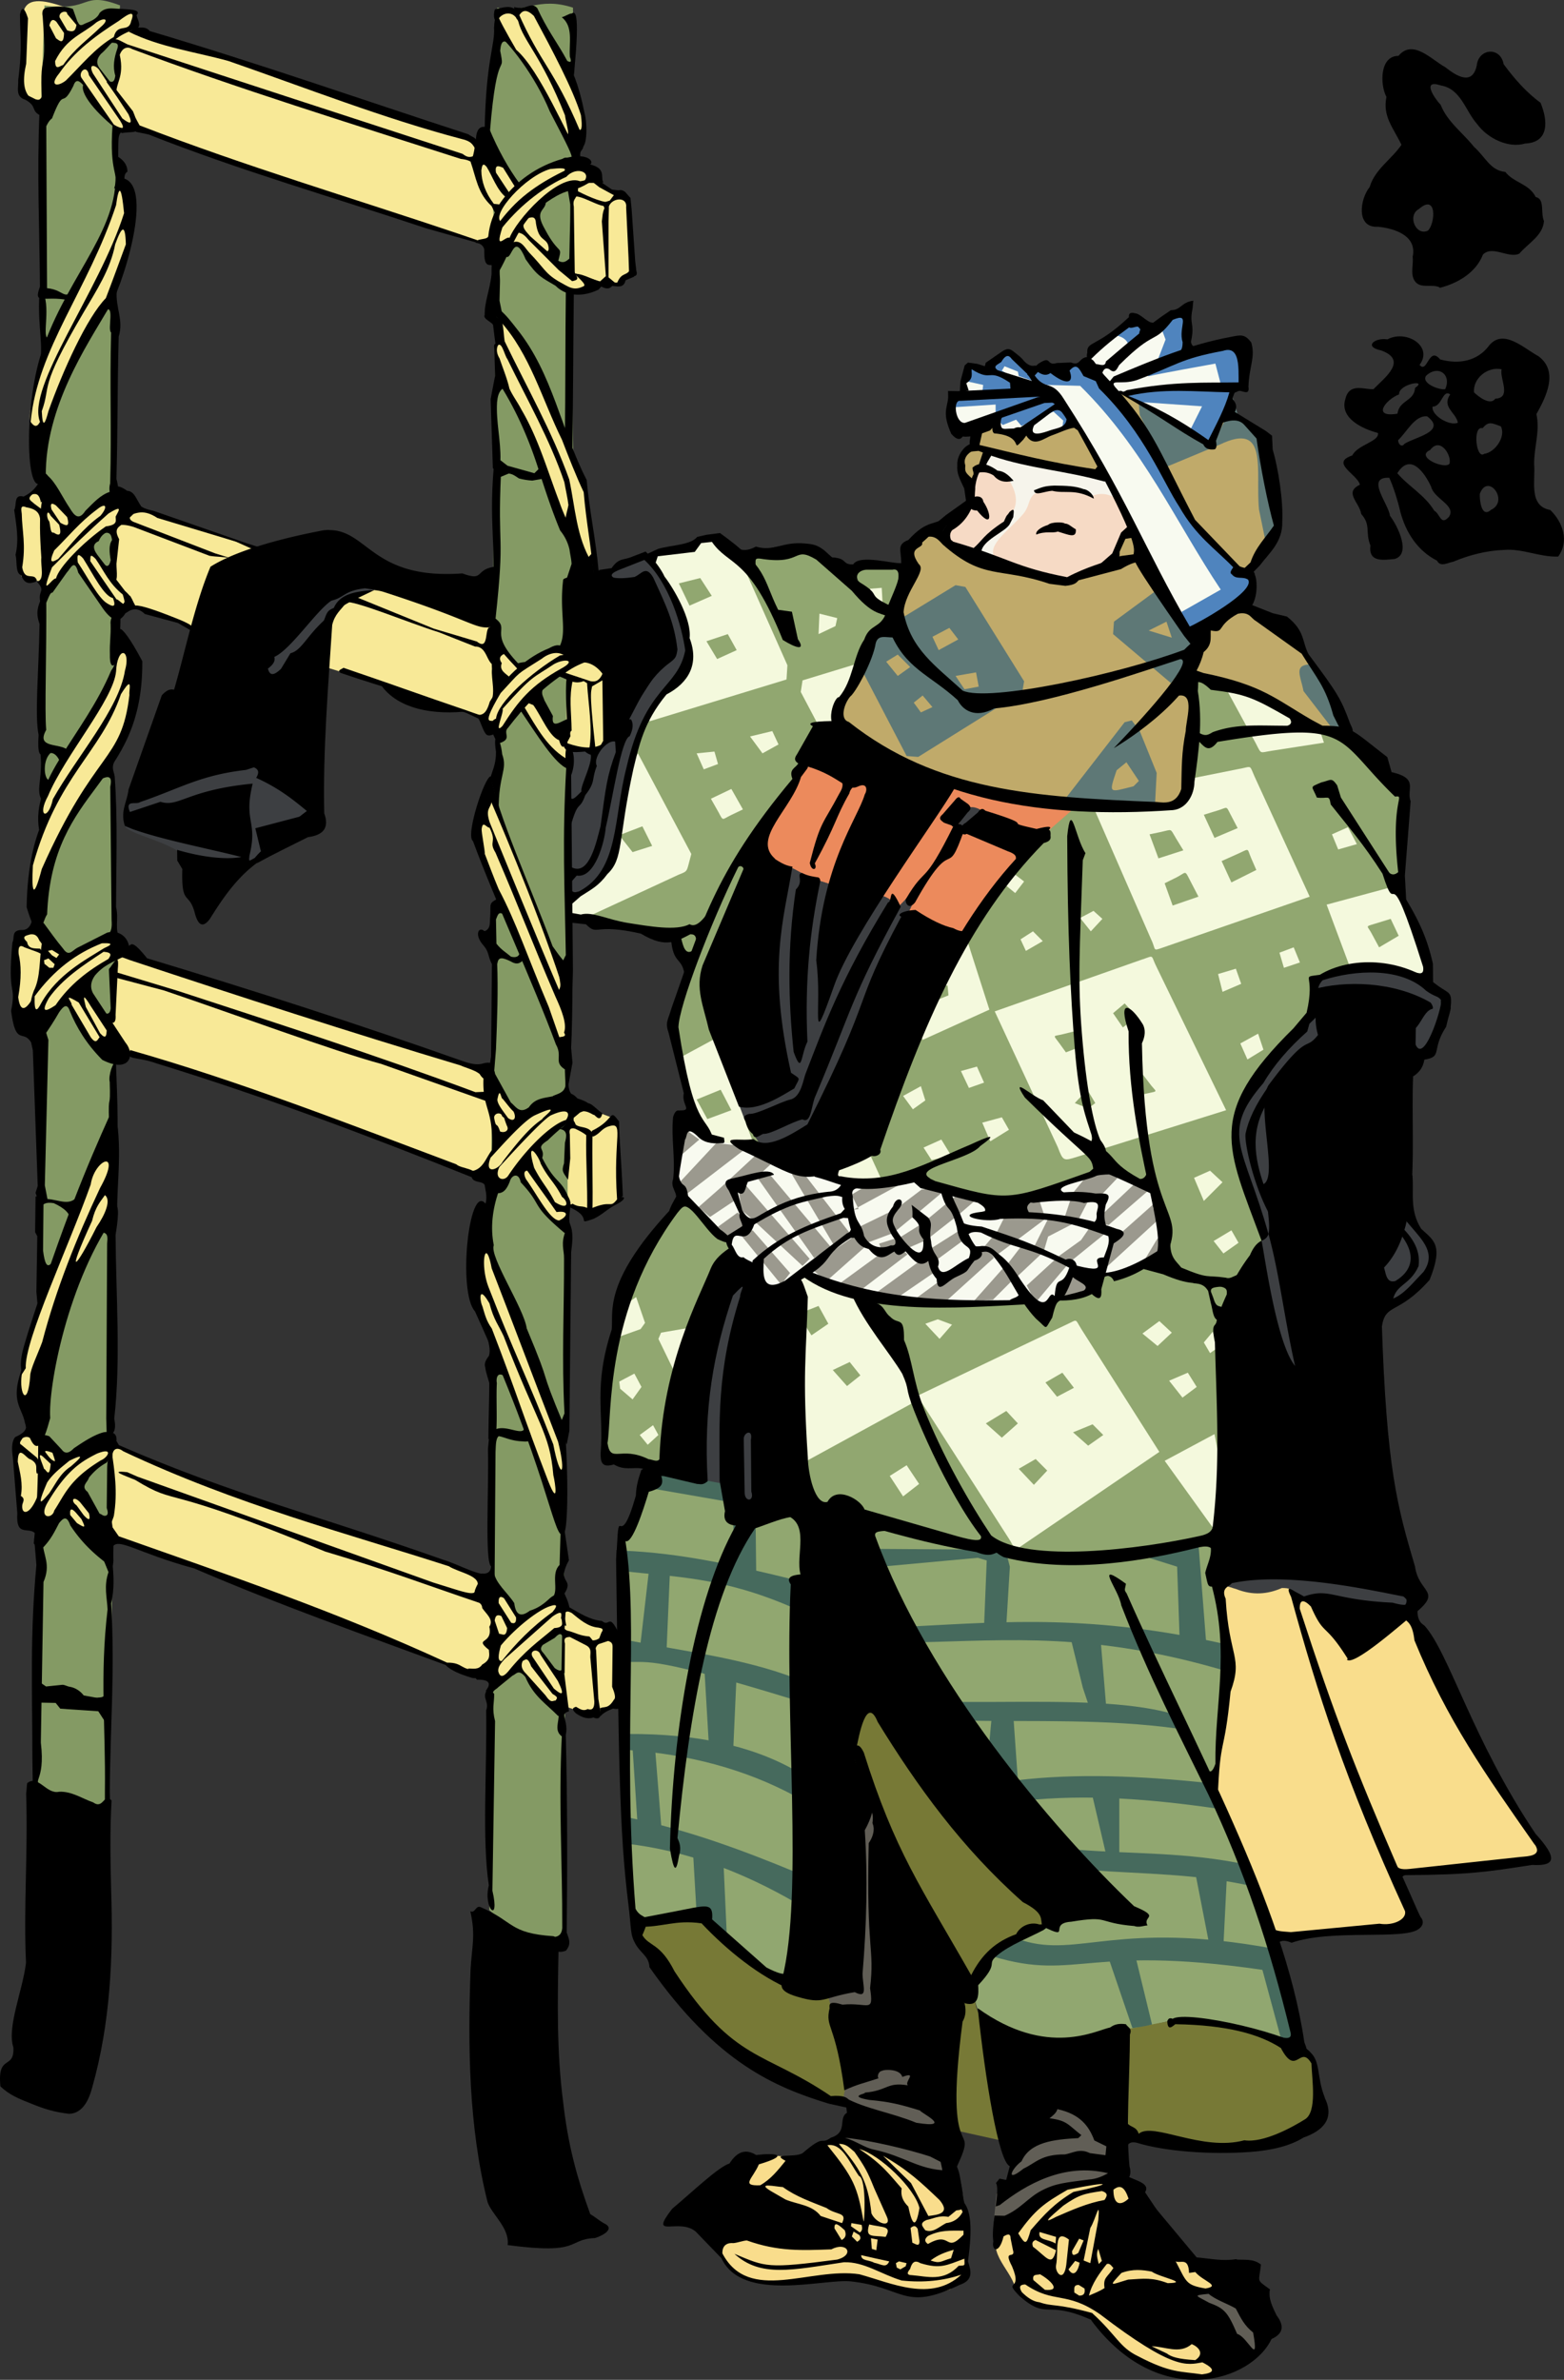 <svg xmlns="http://www.w3.org/2000/svg" viewBox="0 0 527.32 802.32"><rect x="0" y="0" width="527.32" height="802.32" fill="#333333" stroke="none"/><g color="#000"><path d="M316.187 180.178l9 6.3 34.2 9.3 15.9-6 3.3-8.4 3.6-3.6-10.5-18.3-37.2-6.9-4.2 3.9-2.7 7.2-3.3-3.9.3-6.3 4.2-3.6 2.1-7.5 47.4-13.5 39.6 11.7 8.4 6.9 4.5 25.2-1.2 7.5-9 11.7 2.1 4.2-3.6 7.8 13.2 8.7 8.1 9 7.5 10.2 5.7 12.6-.6 2.4-12.6-1.5-17.1-12-21-5.4-1.5 4.2 2.1 9.3-2.4 24.3-3.3 5.7-18 .3-41.4-3.3-24.9-6.6-31.2-17.4v-6.3l4.2-4.2 6.6-17.1 5.7-6.3 4.5-7.5 4.8-12-.3-7.5 8.1-5.7z" fill="#c0aa6a"/><path d="M323.987 145.078l12-4.8.6 4.2 6.6 1.8 4.2-1.8.9 3.3 6.9-2.4 6.3-1.8 2.7 1.35 9.9 16.95 10.5 23.7 14.7 26.1 2.4 3 13.5-9 6.3-4.2 1.2-6.3c-1.547-2.307-1.34-3.915-5.1-3l-15-16.2-23.4-39.6-3.45-4.05h2.55l29.85 18 7.8-19.2 4.05-1.65-3.3-14.7-16.8 5.1v-15.6l-12.6 8.1-4.8-5.7-14.7 12-.75 3.75-19.95 2.25-7.5-5.7-7.2 6-5.7-.9-2.1 8.1-3.9 3z" fill="#f8faf0"/><path d="M332.387 152.428l-4.2 10.35-2.4 8.7-6.15 7.65.3 3.9 29.85 10.95 10.5 1.65 15.15-6.45 2.4-6.6 3.75-5.7-9-16.35z" fill="#f6dac5"/><path d="M219.584 187.678l22.2-7.2 8.4 6.6 23.1-2.4 10.2 8.1 9.3-3 11.7 2.1-4.2 16.5-8.4 9.3-5.7 15.6-3.9 9.9 11.4 12-22.5 2.4-8.1 14.4-8.4 16.5-13.8 39 7.8 39 4.2 14.1 5.1 7.8 22.5 5.7 15.3-6.6 18-54.3 12.3-19.2 17.4-24 10.2-10.2 7.5-7.8 29.1-.6 6.6-.3 3.6-4.5 2.1-20.4.6-18 7.5 1.5 22.5 8.4 6.9 6.3 12.6 2.7 15.9 15.6 6 6.3-1.8 17.1-.9 12 3 9.3 6 15.3v8.1l-13.8-4.2-16.2.6-7.2 3.3-1.5 10.2-3.9 6.6-13.8 13.2-7.2 13.8-.3 15 5.1 14.1 3.6 12.9v5.4l-6.6 13.2-8.7 84-21.3 4.2-39.3 2.4-15.9-4.8-7.8-.3-38.4-9-20.7-3.9 1.2-70.2-13.8-3-7.2-3-14.1 27.3-10.8 36.6-18.9-4.2 1.2-28.5 3.9-18 6.9-21.9 14.1-18.6-1.5-6.9 1.5-19.2 4.2-2.1-6.9-28.8 6-22.5-6.9-9.6-26.4-4.5-8.1-.6.6-5.7 8.4-6.3 6-8.1 3-14.1 6.6-29.7 7.8-12.3 8.4-10.2-1.2-12.6z" fill="#91a770"/><path d="M273.287 252.778l-4.5 9.6-14.1 22.2 2.4 6.3 23.7 7.5 29.1 12.6 15.6 4.5 27.3-34.8 9.6-8.4-43.2-8.7z" fill="#ec8a5c"/><path d="M263.687 292.078c6.184-.265 4.3 4.75 30.75 9.15 3.03.569 6.005 1.33 8.25 4.65 9.656-9.444 16.798-21.402 23.7-33.6 1.65-.474 3.3.077 4.95 1.2-9.265 11.092-20.066 21.837-25.35 35.1l-28.5 71.7-18.9 8.55c-3.715-5.263-12.154-16.248-8.4-18.15l12.6-8.4c-3.664-24.281.54-46.812.9-70.2z" fill="#3d3f42"/><path d="M231.584 379.984l6.9 3.9 11.4 1.5 34.2 13.5h15.9l10.2-1.8 14.1 6 19.2 1.8 18-6.3 13.2-4.8 12.9 7.5 3.3 5.4 1.8 15.6-3.6 4.5-12 3.6-6.9-.3-1.5 6-7.5 1.2-8.4 2.7-10.5-1.5-14.4 1.5-37.8-3.3-19.8-7.2-8.7 6-6.6-.9-.3-6.9-8.7-3.6.3-3-2.7-3.9-14.7-15.6-1.2-11.1z" fill="#f8faf0"/><path d="M442.487 330.484c19.458-8.227 33.207-3.895 44.7 5.4-1.688 8.506-1.263 18.069-10.5 22.8l-3.3 7.2-.9 42.3c15.965 15.837 13.79 21.157-2.7 32.1l-44.7-25.5c-15.824-47.067-9.718-38.58 17.4-73.8zM203.684 193.378l4.8-2.4 8.1-3.6c12.533 7.12 21.925 38.352 8.4 44.7-22.049 28.86-7.432 62.367-32.7 70.5l-.6-42 .9-8.7 8.1.9 5.7-3.9zM245.684 431.584l-12.6 63.3c3.917 4.191 7.732 8.738 13.2 7.5l10.8 7.2-2.4-79.8z" fill="#3d3f42"/><path d="M218.984 493.684l-3.6 15-6 9.6 1.8 104.4 2.7 25.2 23.4-2.1 13.5 12.9 16.5 11.7 11.4-98.1 22.5.3 53.1 74.4-3.6 3.3-16.2 8.4-6.3 12.3c.611 3.9.929 7.8 5.4 11.7l32.4 11.1 11.7-11.1c-.743 3.477 12.848-.764 21.6-2.4l25.2 4.8 11.7 4.8-.3-6.9c-4.6-27.1-16.634-55.263-26.4-83.1 6.445-27.512 3.86-54.273.9-81-64.548 15.948-97.329-5.566-159.681-12.602-8.23-7.924-13.293-5.055-31.719-12.598z" fill="#91a770"/><path d="M291.887 572.584l-6.9 18.6 9.9 17.1 13.8 36.9 15 22.2-3 20.4-55.2-20.1-10.8-4.5-18.6-17.7-21.6 3 .6 5.7 15.6 21.3 21.6 19.2 24.9 12.6 10.8 2.4 16.5 8.7 17.1-.3 16.2 3.6 18.6-15 23.1 13.2 30.6 4.5 29.1-5.1 7.5-7.2-4.2-18.6-19.2-8.7-24.9-4.2-20.4 3.9-32.1 5.4-14.1-9.3c-3.318-1.954-2.711-6.526-3.9-9.9l3.3-9.3 12-8.1 13.5-6z" fill="#777936"/><path d="M288.287 608.284l-10.5 59.7 8.4 30-2.1 10.5 3 2.7-3.9 9.6 8.7 3.6 8.4 2.4 19.8 10.2-.9-18.9-22.5-80.7-.3-27.9-8.1-1.2zm64.2 96.9l-10.8 20.4-1.2 10.2-4.5 3.9-.9 9 6.3.6 12.6-10.5 10.5-3.3h8.4l4.8-4.2-5.7-17.7-19.5-8.4zm58.5 66.6l-9.3.6 19.2 23.4 4.5-5.7-1.2-8.1-13.2-10.2z" fill="#615e56"/><path d="M287.087 721.984l-10.8.9-7.8 5.1c-3.088-.48-5.785-1.938-9.6-.6l-8.1 1.5-9 28.2c10.43 23.088 31.872 7.432 47.13 10.334 14.624 5.997 22.54 7.603 31.47 4.366l6-5.1-.6-7.5v-12l-2.4-5.4-23.4-15.3-4.8-1.2zm89.7 12.6l-19.5 3.3-8.7 5.7-10.5 6.9c-6.679 8.28 2.31 13.848 4.2 20.7 10.27 10.006 16.867 4.776 25.2 10.5 23.527 23.84 33.705 20.036 43.8 19.2l-7.2-19.5-3.6-7.8 16.5-3-17.7-11.1-15-19.2zM410.987 535.684l2.7 22.2-3.9 45.6 12.9 32.1 6.3 16.8 18-1.2 28.2-1.2-.6-9.6-3.9-9.9 10.2.6 38.4-4.2 1.5-3.9-17.4-24.9-29.7-56.4c-17.534-3.06-29.127-9.752-56.505-6.797-.835.09-1.796-1.349-2.66-1.24-.577.072-1.047 1.686-1.637 1.766-.625.086-1.257.176-1.898.271z" fill="#f9dd8c"/><path d="M5.384 485.734l.9 27.15c10.37 3.496 21.498 2.761 31.881 6.212 54.108 17.986 106.968 41.28 161.319 59.187l8.7-3.6c-.859-9.389 1.242-22.722-3.9-26.4-57.243-25.98-119.553-39.87-154.716-56.79-11.688-4.11-23.193-8.19-34.284-12.21zM5.084 315.484l.3 28.5c42.894 10.6 80.694 24.238 116.397 38.106 24.24 8.267 48.216 16.699 71.853 25.345 8.379 2.179 12.195-.205 15.45-3.15-.4-9.1.752-26.698-2.25-27.3-63.948-24.505-129.462-42.726-194.85-64.35zM5.984 169.378l1.2 24.9c19.339 5.676 39.711 9.87 57.936 17.128 44.643 13.334 89.022 27 132.714 41.523 3.432.914 4.287-1.392 6.3-2.25.824-14.838.262-22.136-.9-26.25-26.659-8.774-61.278-24.182-79.977-26.32L85.664 184.59c-23.785-7.658-47.082-16.536-71.58-22.408-1.237 2.887-4.491 5.103-8.1 7.2zM7.784 4.679l-.6 26.7c13.112 8.658 29.148 7.352 50.472 16.427l146.778 47.772c6.3.913 6.943-2.286 9.15-4.35-1.6-8.55.945-25.01-4.8-25.65-13.224-9.015-98.598-34.32-165.27-55.743C31.307 8.135 9.347-6.738 7.784 4.68z" fill="#f8e997"/><path d="M14.984 1.829l-1.2 35.748.9 41.823v118.314l-.6 30.627c-.347 36.756 1.778 75.735-.9 110.166l-.3 38.784V534.104l-.6 68.577c5.69 6.116 14.785 6.556 24 6.797l1.5-70.593-.3-35.691 1.2-122.814c0-12.835 1.2-24.35-1.5-35.802 3.516-29.999.483-56.724.45-84.948l.253-31.026c.59-2.057 1.037-4.15.054-6.601l.143-17.553c.6-38.874-1.133-83.001 1.8-116.625l-.9-44.073c-.96-8.945.167-17.486 1.497-28.72.01-.894-2.218-.594-2.182-1.503.145-3.634 1.968-7.923 2.185-11.703-13.376-5.065-9.385 2.236-25.5 0zm152.7.75l-3.3 44.4 3 38.4-1.294 126.3.694 32.7c.565 5.443 2.629 11.386-.12 15.724l-.303 39.6c2.665 3.541 1.156 4.996-.05 6.601l-.427 55.674-.3 41.4v167.4l-.6 73.2c11.99 10.576 19.201 11.423 25.5 8.7v-76.8l-.3-38.1 1.2-131.1v-41.1l-.3-113.1-.3-33.6c4.917-41.499 1.279-83 1.8-124.5l1.2-40.8-.6-51c-11.896-3.881-16.421 2.154-25.5 0z" fill="#849a64"/><g fill="#f8e997"><path d="M167.535 3.929l11.7-1.05 17.4 34.5c.001 5.322 2.013 13.055-5.55 9.3-15.051-32.85-23.238-31.581-23.55-42.75zM166.185 52.229l4.5 4.65 3.6 6 10.35-6.9 12.6-.3 1.8 4.2-2.55 2.55-13.35 5.1-1.8 6.45 5.25 10.05.3 3.3 3.9 3.45 6.15 3 1.8 3.45-5.1 1.2c-9.298-3.322-13.66-10.098-19.2-16.05l-7.35.15.75-12.75-2.85-1.5-4.5-11.1 2.7-5.1zM168.585 107.429l5.85 5.7 13.95 27.9 7.95 21 1.5 5.55 2.85 21.6-2.4.9-5.55-14.85-2.7.15-14.4-35.55-7.05-13.05-1.8-9.45 1.65-3zM167.985 218.429l.3 9.6-1.8 7.95-3.3 6 2.25 3.9 1.5-.9 1.5 2.25 2.85-3 4.35-5.85 1.65 2.55 6.15 9.15 8.1 7.95.45-6-1.8-3.15 2.1-6.75-5.4 3-6.3-12.45 13.2-9.45-3-4.8-4.8 1.2-10.5 5.4zM164.385 268.829l-3.6 10.8 1.8 10.05 26.1 61.5 2.7-.75.3-10.8-2.1-14.4-3.6-5.55-20.25-51.3zM166.785 366.329l2.55 1.95 3.3 5.1 3.6 2.25 9.45-3.3 7.5 1.5-1.95 4.95-5.55 2.55-4.2 5.1.75 4.5 4.05 6.3 4.8 6.75.45 3.45-.75 5.25h-2.7l-5.25-5.1-8.25-13.2-4.95 4.65-6.75-4.05 2.1-5.55 2.55-3.15-2.1-14.25zM163.785 419.129l-3.9 18.9 17.1 41.85 10.35 28.2 3.3-13.35-1.95-13.35zM168.435 536.729l3.15 2.7 2.85 5.25 1.95.45 10.95-5.25 3 4.05-.6 5.55-7.65 4.5v2.85l7.65 10.95.6 5.85-4.65.9-11.4-13.2-3.6 4.35-6.15-1.05 2.85-10.05-1.8-13.35zM12.885 507.179l.45-19.65 8.85 2.85 14.4-1.95.6 3.75-5.1 2.1-6.15 7.5 5.85 8.85-3.75 6.45-6.3-7.35-8.55 4.2zM7.635 457.979v4.05l-1.35 4.95 2.25 6.45 30-70.2-1.95-18.3c-11.282 17.496-19.444 48.096-28.95 73.05zM16.485 317.579l4.2 3.9 3.75.3 12.45-5.7 2.55 4.95-4.65 4.5-5.4 4.95 1.05 5.25 6.9 12.3-1.5 4.2-4.5-.3-9-14.4-2.1 1.2-7.2 6.45-2.85-3.6 1.5-6.9 2.7-5.85-.15-6.9z"/></g><path d="M14.534 268.828l-.9 5.4.6 4.8-3.45 11.4-.9 11.25 1.65 1.95 6.9-17.1 12-21.45 10.05-14.7 4.65-11.55.45-17.55-4.95-4.05-2.7 10.8zM16.784 168.028l-2.1 6.45.9 15.75-1.35 8.1 2.7-.15 7.65-8.4 1.2.15 6 10.05 5.85 6.45 6.45-2.85-3.6-5.25-10.95-14.25 5.85-5.4 4.5-1.65 2.4-6.45-5.85-3.45-9.45 8.1-3.15-1.05zM11.084 132.478c-.005 4.002-2.343 8.781 0 12l2.1 2.25 3.45-5.1 10.2-24.6 10.5-17.25 6.45-17.55v-15.45l-3.6-4.2-2.1 7.2-7.05 16.95-17.85 37.35zM16.034 4.679l.3 25.05 4.35.6 4.2-3.9 2.4.3 2.4 3.3 5.55 9 4.8 5.25 5.4-3.15-14.4-21.3 8.7-8.1 5.7-3v-4.8l-10.2.15-4.05 3.75-4.5 1.95-2.7-5.7-2.4-1.35z" fill="#f8e997"/><path d="M127.88 198.814l-2.45.167-9.824 2.925-5.025 6.45-9.3 12-9.412 9.985-2.121 30.759 15.91 11.667-1.486 5.091-13.576 3.183-1.273 7.848-6.364 3.183-21-3.5c-4.522-4.805-18.632-7.336-19.822-10.063l1.154-8.923 42.852-13.153 3.818-27.577-1.91-3.394 15.274-18.243 14.637-10.395 8.273-.212zM425.357 418.084l-.013.557 3.84 27.983 4.5 12.75 3.225 3.375 1.05-1.275-7.35-41.55-2.175-3.675-1.128-.386-1.014 1.77zM412.727 534.748c1.74.032 2.675.637 4.013.956 5.674 2.26 10.742 1.745 15.468-.337 1.229.003 2.163.086 2.494.337l3.993 3.394 5.7-.9 27.3 5.1 3.75-1.2.75-4.95-41.25-5.7-17.55.45z" fill="#3d3f42"/></g><g color="#000"><g fill="#4f84be"><path d="M375.885 112.979c2.892.53 4.666 1.9 4.8 4.5l10.5-7.8 1.8 4.8-3 7.8s-4.5 5.1-2.4 4.5 22.2-4.2 22.2-4.2l1.8 6.9-33.312 2.7 5.411 3.3 21.6 1.5-3.9 7.8 7.2 4.8 8.1-18.9 2.7-.6-.9-14.4-18.3 2.7-.6-13.8-11.4 5.4-6.3-2.4zM353.085 129.779l11.1.3c21.466 21.2 32.055 45.663 47.4 68.7l-13.2 7.5c1.024 2.608.033 5.72 3.505 7.717l19.29-13.416 2.03-4.747c-3.6-1.01-6.45-3.483-8.64-7.254l-12.6-12.3c-8.892-18.22-17.62-36.453-36.6-54l-6.6 1.8-11.4-.3 1.5 4.8z"/><path d="M340.185 118.679l-5.7 4.8-6.9.9-1.5 4.2 5.4 1.2-.3 2.7-9 1.2-.3 3.6 13.8-.9v4.5l2.4 2.4 4.5-1.8 1.8 2.1 10.8-4.8 3.3 3-.3 2.4 4.5-2.1-6.9-10.5-12.3-3.3-5.7-3.3.9-1.5 4.5 1.8.3 1.5 6 2.1-5.7-7.8z"/><g fill="#9b998e"><path d="M365.685 397.379l-4.2 5.1h10.2l5.7-6-5.4-2.4zM382.785 398.879l-10.5 9.9-.6 3.9 2.1.3 13.5-11.7zM389.085 405.779l-13.5 12-2.4 9.3 17.7-16.2-2.1-3.6zM390.285 417.479l-4.5 7.5 6.6-3.6zM274.185 428.279l4.5 3.6 13.5-12-3.9-3.3-14.4 9.9zM296.985 422.579l-14.4 10.5 8.1 1.5 15.3-11.7-3-2.4zM309.885 425.279l-14.4 10.5 7.8 1.2 11.4-7.8-1.2-5.1zM321.285 428.579l-13.5 9.9h11.4l15.9-14.4-1.5-2.7-4.5.9zM338.085 427.679l-9.6 10.8 6.3-.3 6.9-6.9zM360.885 429.779l-3 8.4 9.6-3.9-3-4.8zM235.785 384.179l-6.3 5.4.9-9.3zM242.985 400.379l-7.5 6.6 3.9 3.3 9-6 .6-6.6 6.9-1.5 3.9-3.6-4.8-3.3zM241.485 385.379l-12.6 13.5 2.7 3.6 20.7-15.9zM248.685 408.779l-6.6 4.8 3.9 4.5 6.6-5.7z"/><path d="M253.785 414.779l12.6 14.4-3 3.9-14.4-17.7zM251.085 399.179l21.9 25.2-2.4 2.4-17.1-15.9-3.6-3-1.2-10.5zM255.585 397.379l18.9 26.7 5.7-3.6-20.7-24.6zM266.985 395.879l14.4 24.3 5.1-4.5-16.2-21zM287.685 407.879l17.1-9.3-11.7.6-6 3.6 2.4 4.8zM310.785 400.979l-8.7 6.6-12.3 6 1.8 5.7 9.6-3.6 8.4-6.9 9.3-7.8zM296.385 419.279l7.5-2.4 7.2-4.5 8.7-7.2 3.6-2.7 6.6 1.2-6.6 5.7-11.1 8.7-6.9 3-8.1.3zM323.085 415.079l-9 5.7.6 4.8 10.2-7.5zM338.385 410.879l-2.1 4.2-5.1 6 4.8 2.1 5.7-4.2 10.8-8.1-2.4-7.2zM361.185 403.679l-2.1 6.3-5.4.3-4.8 9.6-3.9-.6-6 7.8 3 4.2 9.9-9.3 1.5-5.1 9.9-5.1 3.6-6.9zM367.185 414.179l-2.7 3.9-7.5 5.4-10.8 9.9 3 5.7 11.4-13.5 12.6-10.2z"/></g></g><g fill="#5e7876"><path d="M384.285 139.979l9 17.4 18-7.5c16.608-7.98 11.936 8.636 13.2 21.9l2.1 10.2 4.8-4.5-4.5-29.7-9.6-8.1-1.5-5.4-3 7.8-3.6 7.2-25.2-12.9zM391.485 197.879l-15.9 11.7-.3 4.2 19.5 16.5 9.3-11.7-12.6-20.7zm1.8 11.7l1.8 5.4-7.8-2.4 6-3zM322.185 197.279l-27 16.5-4.2 12.9 14.7 28.2 3.9.3 35.1-21.9.6-3.6-19.8-31.8-3.3-.6zm-2.1 14.4l3 3.9-6.6 3.6-2.1-4.5 5.7-3zm-17.4 9l4.2 4.2-4.2 3-3.9-4.8 3.9-2.4zm26.4 6l.9 4.8-4.8.9-3-4.5 6.9-1.2zm-18 7.8l3.3 3.9-3.9 1.8-2.4-3.3 3-2.4zM381.585 242.879l-2.4.6-20.7 26.7 4.8 2.1 26.1-.3.6-11.4-5.7-14.1zm-1.8 14.1l4.2 6.3-1.8 1.8c-8.42 2.104-8.408 2.722-5.7-5.4zM442.185 223.979c-6.345-.014-3.593 4.002-2.7 9l9 11.7 4.5.9-3.9-13.2z"/></g><g fill="#f4f9dd"><path d="M418.155 259.148l-16.17 3.23-4.5 10.2-28.5.3 19.132 43.813c1.755 3.607.334 4.016 3.843 2.8l49.62-17.19-18.6-40.528c-1.766-3.942-.781-3.417-4.84-2.605zm-3.24 15.483l2.37 4.548-7.8 3.3-3.6-7.8 4.556-1.402c3.62-1.081 2.825-1.801 4.47 1.355zm-18.54 7.788l2.61 4.26-8.4 2.7-3-8.1 3.926-.818c3.83-.846 2.928-1.25 4.874 1.947zm25.466 6.885l1.74 3.99-8.4 4.2-3.3-7.2 6.158-2.761c3.311-1.562 2.393-1.482 3.81 1.775zm-20.5 7.714l2.733 5.271-8.7 3-2.7-7.5 3.048-1.524c4.582-2.11 3.462-3.407 5.618.752zM385.275 323.399l-44.937 15.83-4.95 1.74 21.245 45.759c1.827 4.765 1.924 4.713 6.518 3.274l50.25-15.72-23.4-48.18c-2.124-4.147-.63-4.124-4.722-2.682zm-6.09 14.88l4.2 4.5-4.8 3.6-3.3-4.8zm-16.5 9.3l.6 5.7-3.9 1.5-2.197-3.042c-2.272-3.086-2.244-2.223 1.277-3.103zm22.2 14.1l2.412 3.166c2.516 3.547 3.704 2.842-.524 3.781l-2.49.54zm-18.3 5.7l2.7 4.5-2.4 1.8-4.5-1.8zM326.085 316.979l-6.3 3.3-10.5 25.5 1.8 4.8 22.5-10.2-7.5-23.4zm-10.2 15l3.6.3.3 3.3-4.5 1.8.6-5.4zM469.485 298.979l-22.2 6 7.5 20.1 27 4.2-.9-8.1-8.1-19.8zm-.6 10.8l2.7 5.7-6.6 3.9-2.258-4.167c-1.637-3.291-2.733-2.698.658-3.741zM240.885 350.279l-11.1 6-.6 3.3 5.4 21 7.5 4.2 12.6 2.4-13.8-36.9zm2.1 17.1l3.6 6.9-8.1 3-3.6-6.6 8.1-3.3zM240.285 181.379l-7.2 3-13.2 2.4 1.2 5.1 6.9 10.8 3.6 11.1-.3 11.7-6.3 6.9-6 9.9v.9l46.2-14.1.3-4.8-15.6-35.1-9.6-7.8zm-4.2 13.5l3.9 6-7.5 3.3-3.6-7.5 7.2-1.8zm9.3 18.9l3 5.4-6.6 3-3.6-6 7.2-2.4zM215.085 253.979l-2.7 3.9-3.9 22.2-2.1 11.4-5.1 5.4-8.4 6.9-.178 4.747 5.877.36 30.25-14.01c2.729-1.071 2.684-1.026 3.382-3.677l.87-3.3zm1.5 24.6l3.3 6.6-6.6 2.1-4.5-5.7zM272.085 429.179l-5.1 3 .6 22.5.6 39.9 39-21.3-.6-12-18-25.8-16.5-6.3zm3.9 11.1l3.3 6-5.7 3.9-4.5-7.2 6.9-2.7zm10.5 18.9l3.6 4.5-4.5 3.6-4.8-5.4 5.7-2.7zM359.835 446.429l-50.55 24.15 30.909 48.207c1.569 2.398.932 2.791 3.59 2.791l47.1-32.1-26.227-41.292c-2.31-3.613-1.147-3.501-4.826-1.744zm-1.65 16.35l3.9 5.1-5.7 3-3.9-4.8zm-18.9 12.9l3.9 4.2-5.4 4.8-5.4-4.8zm29.1 4.5l3.6 3.6-5.1 3.6-5.1-4.5zm-19.2 11.7l3.9 3.9-4.5 4.8-5.1-5.4zM413.985 233.279l9.418 17.309c1.986 3.85 1.188 3.167 5.333 2.525l17.64-2.736-1.2-3.6-19.2-12.6zM293.085 388.679l4.8 10.5-9.9-.3-9.3-2.7 2.7-3.9zM409.485 483.479l-16.8 9 16.2 22.5 3.9-14.7zM288.285 223.979l-17.7 5.4-.6 3.9 5.7 10.8 6-.6 3.3-8.1zM276.285 206.879l6 1.5-.6 2.7-5.7 2.7zM234.885 253.979l6-.6 1.2 4.2-4.8 1.8zM260.385 246.479l-7.5 1.8 4.2 5.7 5.4-3zM246.585 265.979l-6.9 3.3 2.555 4.521c1.705 3.205 1.108 2.492 4.299.966l3.945-1.887zM310.485 366.179l-6 3.3 3.3 4.5 4.2-3zM317.385 384.179l-6 2.7 2.7 4.2 6.6-1.5zM329.385 359.579l-5.4 1.5 2.7 5.7 5.1-1.8zM337.785 376.679l-6.6 1.8 2.7 6.3 6.3-3.9zM338.985 298.379l3.3 2.7 3-3.9-3.9-3zM348.285 313.979l-4.2 2.7 1.8 3.9 5.7-3.3zM368.685 307.079l-4.5 2.4 3.6 4.5 3.9-4.2zM416.685 326.579l-6 1.8 1.5 6 6.3-2.7zM436.185 319.379l-4.8 1.8 1.5 5.1 5.4-1.8zM424.185 348.479l-6 3.3 2.4 5.4 5.4-3.3zM454.485 278.879l-5.4 2.4 2.1 5.1 6.3-1.8zM407.985 394.679l-5.4 2.4 3.3 7.8 6.3-6.3zM415.185 414.779l-6 3.6 3.3 4.2 5.1-3.6zM293.385 198.479l3.9-.3.3 5.4-4.2-3zM214.485 437.279l3 8.7-1.5 2.1-8.4 3 2.1-10.5zM231.585 447.779l-8.7 1.5-.9 2.1 5.1 10.5 4.8-8.4zM213.885 463.079l-5.1 2.7.3 2.4 4.2 3.6 3-4.2zM220.185 480.479l-4.5 3.3 2.7 3.3 3.6-3.3zM305.685 493.979l-5.7 3.6 4.5 6.9 5.4-4.2zM316.185 444.779l-4.2 1.5 4.8 5.1 4.2-4.8zM390.885 445.379l-5.7 4.2 5.1 4.2 4.8-4.5zM400.485 462.779l-6.3 2.7 4.5 5.7 4.8-3.6zM408.885 448.979l-3 3.6 2.1 3.6 3-2.1z"/><g fill="#466a5d"><path d="M295.785 522.179l43.2.3 1.5 5.7-1.2 19.8-7.5.3.9-22.2-3-.9-32.7 3zM386.385 524.879l10.5 3.3.9 26.1 9 .9-2.7-34.5z"/><path d="M308.385 548.279c30.603-1.58 60.153-4.04 104.7 6v9c-44.55-13.15-73.053-10.253-103.8-9.6z"/><path d="M361.185 553.079l3.9 15.9 1.8 5.4h6l-1.8-21.6z"/><path d="M323.685 573.779c25.856.17 53.973-1.24 72.3 4.2l1.2 4.8c-24.2-3.335-48.4-2.292-72.6-2.7z"/><path d="M341.685 578.879l1.5 21.3-10.5-3.6 1.8-18.9z"/><path d="M342.885 600.179c20.057-2.385 41.75-1.5 64.2.9l3.6 8.7c-22.234-3.233-44.262-5.036-65.7-2.7z"/><path d="M377.385 605.579v20.7h-4.2l-5.4-23.1z"/><path d="M362.985 623.579c19.12 1.54 37.062.723 57.6 5.1l1.5 7.2c-18.814-4.255-36.516-4.06-54.6-5.4z"/><path d="M403.185 632.279l4.5 23.1 4.8.6 1.2-24z"/><path d="M344.685 654.179c18.877 5.9 32.397-6.796 84.3 2.7l2.4 8.1c-64.944-10.342-67.698 3.29-96.6-5.4 2.777-2.192 4.183-5.413 9.9-5.4z"/><path d="M373.785 660.179l8.025 23.55c1.486-.272 3.64-.409 6.6-1.238l-5.94-24.42zM425.385 663.179l6.9 25.5 5.4-.6-6.3-26.1zM218.985 495.479l.6 6.3 27.6 4.8.3 24.6 7.5 1.2-.3-26.1-9.6-1.5-.9-4.5z"/><path d="M209.985 522.779c19 .726 38 4.93 57 9.6l.3 9.6c-23.628-10.325-39.75-10.33-57.3-12.3z"/><path d="M225.885 529.679l-1.2 27.9-9-1.2 3.3-28.5z"/><path d="M212.085 553.079c18.875 3.649 38.4 6 55.8 12.6l.3 7.5c-48.234-14.816-49.086-12.646-56.7-12.9z"/><path d="M237.585 564.179l1.5 25.5 8.1.9 1.2-26.7z"/><path d="M212.085 584.579c21.743-.085 40.752 3.59 56.1 12.3v8.7c-17.162-9.264-36.096-14.128-56.4-15.6z"/><path d="M213.285 589.379l1.8 27.6 8.1 1.5-2.4-30z"/><path d="M212.085 612.779c20.34 4.278 38.736 11.153 56.7 18.6l-.3 10.2c-17.835-10.364-36.87-17.725-57.9-20.1z"/><path d="M233.685 624.779l1.2 20.7 10.2 7.8-1.2-26.4z"/></g></g><path d="M329.957 157.504l10.2 4.2c2.548 4.174 3.306 8.051.9 11.4l-6.9 6.9-5.4 4.5 6.6 3.6c-2.656-4.546 4.764-9.165 9.58-14.77 3.345-3.892.413-7.352 9.32-8.63h5.1l9 2.4c4.127-1.454 6.74.12 9.3 1.8 0 0-3.6-7.2-6-8.1s-18.6-4.2-18.6-4.2l-19.8-4.8z" fill="#f6f4eb"/></g><g color="#000"><path style="block-progression:tb;text-indent:0;text-transform:none" d="M337.845 118.496l-5.503 3.81c-.112.745-.73 1.924.054 1.9l5.11 1.418c-3.083-1.932-1.977-2.26.08-3.575 1.65-2.875 2.729-2.193 3.558-.982l6.141 5.874 2.095-3.662c-.975-.088-1.518.473-3.263-.768-1.85-1.552-.307-.854-4.493-4.074-1.465-1.148-2.302-.854-3.78.059z"/><path style="block-progression:tb;text-indent:0;text-transform:none" d="M326.352 122.24l-1.093.944-1.445 5.42-.19 3.462 2.997-.361-.817-2.507c2.448-1.57 1.723-3.139 1.785-4.708 7.255 4.503 5.154-.675 12.946 4.55l.173 2.173c3.958-.47 7.302.902 11.874-1.407l-3.78-1.102-19.289-6.033z"/><path style="block-progression:tb;text-indent:0;text-transform:none" d="M353.334 130.388l-.9.037-29.556 1.456-3.227-.077.03 2.272c-.333 3.674-2.067 5.16 1.054 12.19 1.266 1.44 2.75 2.552 3.849.894 2.977.373 6.104-.906 9.217-2.035l3.999-4.308 14.314-4.95 3.442-.16-.17-2.844-5.394 1.008-24.628 8.693c-3.265.327-4.246-7.907-1.546-7.426l18.774-1.003 8.112-.418 2.63-3.329z"/><path style="block-progression:tb;text-indent:0;text-transform:none" d="M334.086 142.997c1.024.76-.015 2.183 1.09 3.102 10.948.893 5.094 7.1 9.838 2.116l1.646-2.216.563-2.452c-2.169 2.079-2.758-.43-5.4.923-2.795.02-3.347.36-4.063-.236-1.775-3.389 3.585-6.87-3.675-1.237z"/><path style="block-progression:tb;text-indent:0;text-transform:none" d="M357.045 135.149l-.675.6-12.56 8.495.953 1.799 1.125.618c2.598 4.38 6.016 1.087 8.738.132s5.277-2.285 7.556-2.578c1.332.024.8-.835.666-1.904l-3.26-2.096c.473 3.962-3.009 3.988-5.553 4.88-2.096.739-7.491 2.708-5.373-1.705l5.938-4.498c2.22-1.335 3.36-.4 4.175 1.213z"/><path style="block-progression:tb;text-indent:0;text-transform:none" d="M368.655 121.577l-1.635-1.257c-3.44.068-2.577 3.235-5.942 1.876l-4.73.193c-3.845 1.126-1.56-2.922-6.337.309l-3.702 3.492c1.914 1.789 3.771 7.518 4.882 8.107 8.142 1.933 6.648 7.483 12.177 10.759 38.643 70.047-.23 17.33 35.832 69.288l2.187 2.734 6.678-4.559c5.295 1.106 1.514-1.434 9.51-5.731 7.007-.254 6.542-11.073 5.523-12.97-.18-2.265-3.333-2.015-5.142-2.902l-15.022-15.66c-13.697-26.216-14.027-31.12-30.747-48.907zm-3.325 5.214l4.112 1.703 1.12 2.482c15.414 15.07 21.69 31.821 27.07 39.894 5.613 9.89 12.043 14.057 18.166 20.378-.598.915-1.382 1.876-.439 2.405 1.483 1.861 3.571.553 5.411 1.737 2.79 3.904-17.227 14.904-19.636 15.833-15.14-25.952-21.515-44.34-42.393-76.629-4.09-6.695-6.33-2.91-9.881-7.994l1.09-1.196c1.309.841 2.648 1.475 4.236.366 5.575 4.333 8.032 3.38 6.428-.824 2.366-2.706 3.196-.822 4.714 1.846z"/><path style="block-progression:tb;text-indent:0;text-transform:none" d="M380.619 106.922c-10.987 10.375-14.302 7.948-14.028 12.035-.57 1.682.54 2.818 1.444 1.927 3.83-3.826 8.144-7.263 12.678-10.524.724.561 2.616-.591 3.08-.138 1.185 1.297.462.417.266 2.508 3.653 1.405 5.848-2.69 4.596-3.961-1.498.166-4.178-2.9-5.573-3.064-1.577-.45-2.604-.36-2.463 1.217z"/><path style="block-progression:tb;text-indent:0;text-transform:none" d="M402.342 101.378c-4.108.492-4.104 3.193-7.586 3.2-7.98 5.274-14.859 11.335-21.89 17.287-.204 2.046-2.231.851-3.585.853 3.33 7.351 1.328.278 4.675 1.709 1.999 1.791 2.596.002 3.373-1.33 12.601-12.593 11.303-6.517 18.068-15.264 6.222-2.611 1.764 2.589 3.341 7.52-.022 3.137-1.031 2.918-1.697 3.869l7.156-2.068c-.892-.627-2.275.344-2.651-1.96 1.379-6.198-.626-5.68.53-11.114z"/><path style="block-progression:tb;text-indent:0;text-transform:none" d="M414.795 113.618c-13.482 2.484-25.59 7.52-39.303 13.318l-1.64 2.007 2.422 2.111c-2.625-3.663 1.5-1.097 6.996-2.908 13.242-4.894 14.466-7.166 29.045-9.848 6.758-2.308 4.912 8.425 5.384 13.457 1.304-.065 3.7 1.741 3.223-1.38.227-6.799 2.438-9.953.948-14.925-2.238-2.925-3.51-2.561-7.074-1.832z"/><path style="block-progression:tb;text-indent:0;text-transform:none" d="M418.602 128.87l-1.37.056c-10.696.178-21.262-.462-37.32 2.614-2.11 1.267-.9-.38-3.314.482 15.62 8.945 19.519 12.487 29.101 17.79.61 1.389 1.899 1.963 3.923 1.654.811-.66.5-1.8.365-2.865l6.262-16.176 2.194-.957zm-4.095 3.397c-1.566 5.57-4.445 10.81-7.087 16.11-10.853-7.7-19.316-11.857-27.018-14.887 11.577-2.699 22.792-1.421 34.104-1.222z"/><g><path style="block-progression:tb;text-indent:0;text-transform:none" d="M327.246 146.429l-.343 2.803.554 3 2.493-.225c12.6 5.248 25.2 6.124 37.8 9.15l4.782 1.219c1.188-2.088-.528-4.175-1.603-6.263l-1.641 2.072c-15.004-2.158-26.708-5.258-39.057-8.175l1.045-4.608z"/><path style="block-progression:tb;text-indent:0;text-transform:none" d="M325.626 150.578s-3.086 2.49-2.855 6.323c-.22 2.633.693 4.313 2.334 7.8l.685 4.716c2.877 2.97 2.812-1.203 2.98-4.81l-1.133-3.365c-2.16-1.963-2.347-2.174-2.166-4.34-.72-2.168.502-3.625 1.779-4.517 4.097-1.694 2.626-4.954-1.624-1.807zM381.093 176.71l-3.094 2.823-3 7.05-5.634 4.922 8.034-2.222.094-3.272 1.95-4.35 3.684-.572z"/><path style="block-progression:tb;text-indent:0;text-transform:none" d="M327.252 167.71l-8.354 5.963c-1.75 1.427-7.53 6.202-7.659 7.744 3.922-1.608 5.45 1.006 6.666 2.194 13.814 12.19 18.88 7.41 35.952 13.218l5.36.681c3.433-.35 3.71-1.151 4.463-1.884l14.25-3.75c3.662-2.223 5.05-2.31 6.563-2.513l-.235-2.775-6.408.873c-6.018 2.375-11.214 3.516-18.056 7.125-17.724-3.411-19.857-6.608-38.391-11.962-.99-.967-3.644-2.138-3.572-3.01.073-.87.668-1.944 2.203-3.196l7.894-7.472z"/><path style="block-progression:tb;text-indent:0;text-transform:none" d="M318.963 174.149c-3.864 3.338-6.1.65-12.675 7.875-4.786 1.837-1.675 4.233-2.635 9.834-1.34 9.28-8.49 16.092-3.684 20.86 5.257 12.83 13.355 14.57 22.96 23.353 1.636 3.287 5.783 6.264 12.295 2.767 19.295-1.711 50.781-12.744 62.328-16.492 10.454-3.34 11.545-13.314 1.74-3.31-21.637 8.153-66.057 17.805-74.733 13.782-9.188-8.407-17.475-13.963-19.913-26.419.436-7.151 8.017-13.999 5.128-16.219-4.269-6.123 1.8-5.043 1.125-7.265 3.58-3.065 3.252-3.438 6.835-6.497-.39-.456 1.618-1.813 1.228-2.269z"/><path style="block-progression:tb;text-indent:0;text-transform:none" d="M298.929 206.288c-2.122 5.915-5.583 3.746-7.557 9.356-3.691 5.438-3.734 13.807-8.484 19.407-1.73-.437-6.291 12.404 2.85 11.081 27.895 23.508 65.4 30.063 109.713 26.98 4.693-.47 7.225-5.253 7.268-9.553 1.443-10.123 2.853-20.439 1.137-30.624.222-2.586.577-10.324-3.479-7.148l-3.058 8.738c5.772-.978 2.455 8.454 2.473 11.888-1.459 7.45-1.333 12.012-1.51 19.546-1.651 5.365-5.713 4.668-8.356 4.416-40.845-1.661-74.133-3.597-103.734-26.99-3.007-.787-1.795-5.8.431-8.525 1.758-1.29 7.048-10.798 8.447-17.021.548-4.433 3.487-2.73 6.74-2.953-.309-.516-2.568-8.082-2.878-8.597z"/><path style="block-progression:tb;text-indent:0;text-transform:none" d="M404.304 214.013l-6.329 8.184c4.436.358-9 16.095-22.458 30.033 0 0 26.432-15.19 30.297-32.385 3.494-2.831 1.912-5.662 2.569-8.493zM415.404 134.249l-4.36 8.682c3.274-1.243 6.387-2.003 8.476.31l4.134 4.602c1.367 9.881 3.727 21.73 5.85 29.344-2.738 4.028-6.209 7.323-7.875 12.422l-3.656 3.44 3.73.722 3.057-3.14c3.008-4.032 7.8-7.887 7.566-14.779.365-7.04-1.332-17.888-3.225-24.324l-.216-4.632-2.016-1.548-10.5-6.45c1.03-2.361-.065-3.447-.966-4.65zM416.877 201.806l-.816 5.362c5.246-1.428 5.417 1.091 7.397 2.204l15.41 11.01c5.064 8.249 7.978 10.99 10.679 20.83l3.394 6.722 1.734-.478c2.43-.344 1.129-2.087.516-3.571-2.989-8.09-3.971-9.914-13.95-23.25-2.326-4.235-1.063-7.818-7.332-12.77l-4.828-1.143-11.4-4.5z"/><path style="block-progression:tb;text-indent:0;text-transform:none" d="M402.618 225.806l-.207 5.222c1.444-2.238 3.6-.565 5.832 1.528 11.875 1.469 14.21 2.546 26.578 9.647 1.16 1.69.311 2.76-3.722 2.85l18.45 1.585-7.227-3.9c-12.309-7.068-16.509-11.777-36.573-15.844z"/></g><g><path style="block-progression:tb;text-indent:0;text-transform:none" d="M331.563 152.054l-1.529 4.584c-.884 2.164-3.037-1.12-1.706 3.066-1.21 2.23-1.853 5.095-.825 9.14-3.338 3.9-10.268 8.516-9.9 11.672-1.61 1.145 2.337 2.026 3.572 2.775-.71-1.518-1.385-3.037-.14-4.556 4.405-2.55 6.176-6.15 7.717-10.075-.41-3.474.353-7.401 1.46-9.444 1.108-2.042 1.663-.817 2.691-3.412l1.838-3.085z"/><path style="block-progression:tb;text-indent:0;text-transform:none" d="M328.386 157.22c.059.597-.182 2.094-.122 2.69 2.33-1.136 4.88-.835 6.715.364 1.577 1.914 3.714 2.599 6.766 1.793-1.091-1.105-2.693-3.22-5.405-3.386-4.885-3.549-6.967-1.985-7.954-1.461zM355.46 163.706c-3.252.119-4.207.55-6.862 1.612.356 2.039 3.313.345 6.15.141 4.32 1.086 7.712-.818 14.025 2.653.036-1.267-2.033-3.132-3.356-3.187-2.838-1.091-5.827-1.169-9.957-1.22zM338.484 175.81c-7.368 4.861-7.057 6.332-10.585 9.273-.663.849 1.603 2.366 2.944 1.228.097-4.234 8.35-7 9.645-9.711l1.146-2.262c.173-2 .572-3.329-1.237-1.763-1.152 1.794-.627.286-1.913 3.235zM359.004 176.513c-.248-.523-4.582-.652-5.625.45-2.705.825-4.33 2.239-3.975 3.253 3.23-1.31 5.575-.329 7.228-1.022 3.644 1.06 6.386 2.519 6.084-.75-1.607-.905-2.472-1.955-3.712-1.931zM328.077 167.699l-.882 1.219c-.202 1.75-.582 3.115 2.26 3.206 5.08 6.35 4.985 1.247 2.081-3.01-.244-1.986-2.415-2.012-3.46-1.415z"/></g><g><path d="M445.038 333.227c-2.073.026-2.88 1.003-.694 5.231-.85 2.508-1.2 6.207.037 10.453-4.576 5.846-2.875-1.646-16.753 17.035-4.194 7.518 3.55 31.116-1.744 33.318.141 3.135 1.602 7.522 1.67 9.656.457 3.906.43 5.957.074 7.153l.047-.046c3.656 13.182 5.228 27.841 8.972 44.475-6.174-7.536-10.026-35.853-11.288-42.207l.094-.085c-1.16.624-2.605 1.599-4.022 4.96-4.743 6.252-8.478 13.854-11.147 21.515-.192 3.344-2.165.46-.665 7.819.66 24.497 2.038 43.827-1.519 68.166.74 3.772-1.038 6.414-1.744 9.618 1.337 6.047.551 4.332 5.991 4.5.383-.015.762-.04 1.144-.065-.309-.09-.612-.18-.938-.272 18.76-5.523 50.814 1.955 60.6 3.76 2.177 1.73 3.034 3.994-3.628 2.1-20.647-.982-21.08-5.168-29.99-2.045a25.553 25.553 0 011.743 1.688c5.397 12.74 4.742 5.848 13.322 19.584 10.765-5.435 11.115-8.253 22.069-19.228-9.532-38.421-14.485-79.233-13.5-118.752 7.31-25.149 10.432-51.21 12.693-77.223 5.546-5.09 4.293-6.896-5.325-9.797-4.172-1.205-20.184-1.315-24.543-1.275-.343-.028-.66-.041-.957-.037zm-19.585 84.984c.999-.537 1.785-.827 2.175-2.138zM433.893 244.66c-10.23.002-17.004-.706-24.987 2.165-1.972 1.157-2.808 1.67-6.15-.778l.534 3.282c2.203 1.039 3.544 5.521 7.19.787 45.997-7.607 39.259-1.434 59.869 18.45 3.749-.444-1.688.775 1.068 25.463-1.822 1.524-2.91.474-3.946-.75l6.75 12.084-.554-10.19 1.95-25.05c-1.549-4.127 2.942-7.672-6.43-9.807l-1.44-5.072c-15.76-12.13-10.645-10.435-33.868-10.585z" style="block-progression:tb;text-indent:0;text-transform:none"/><path style="block-progression:tb;text-indent:0;text-transform:none" d="M443.997 268.885c3.872.509 4.103-1.198 4.668 2.325 6.085 7.71 10.895 13.08 17.466 23.343 5.51 17.313.884-9.223 13.687 31.398.53 3.72-2.505 1.503-4.125 1.64l7.5 5.1-.075-7.8c-2.113-9.432-5.3-15.994-12.028-26.502-6.728-10.508-12.09-18.707-18.984-29.513l-1.275-4.134c-1.985-2.788-2.016-1.733-5.382-.956-4.097 1.79-3.152.977-1.453 5.1zM365.97 287.615c-3.602-5.558-4.796-18.463-6.15-5.69.122 32.84 1.107 53.501 2.55 71.447 1.442 17.944 3.749 23.232 5.625 29.119 1.01 4.21-2.352 2.106-4.735 1.415l7.05 6.169c3.649-.329 3.01-2.659.685-5.775-2.416-5.415-4.79-18.001-6.225-35.868-1.436-17.868-.778-27.403.3-58.416z"/><path style="block-progression:tb;text-indent:0;text-transform:none" d="M351.71 370.949c-3.817-1.287-11.329-8.692-6.168-.938 21.443 21.113 22.365 19.339 23.044 23.925 6.309 2.908-1.454-1.544 19.612 8.494 1.777-3.812.697-6.15-1.472-7.594-.046 1.08-.757 2.712-2.372 2.616-12.898-7.113-5.203-7.781-22.256-15.675z"/><path style="block-progression:tb;text-indent:0;text-transform:none" d="M385.386 345.449c-4.22-6.91-8.64-8.955-4.866 2.25-.294 38.994 14.887 71.18 8.287 76.659l5.154-2.82c5.607-15.204-7.86-8.7-8.943-69.798 1.165-2.514 1.2-4.576.366-6.29z"/><path style="block-progression:tb;text-indent:0;text-transform:none" d="M394.593 418.445l-9.854 9.16 7.435 1.996c9.68 4.072 9.528 2.23 17.559 3.947 4.742.328 3.815 1.7 3.881 3.197 1.715 2.557 2.751-1.668 3.675-7.013-1.786.716-2.644 1.496-4.031 1.013-6.714-.975-5.493.592-14.99-3.404-1.655-2.192-3.9-3.323-3.676-8.896zM442.602 333.58c7.64 3.835 26.582.172 34.827 4.96-1.253 3.105-1.815 6.642-2.87 9.488 4.057-.198 5.026-7.098 8.268-7.872.832-.154-.298-2.013-.495-2.16-12.379-7.179-28.907-7.506-39.732-4.415z"/><path style="block-progression:tb;text-indent:0;text-transform:none" d="M427.674 416.018c-8.11-29.223-16.597-33.696-1.696-50.904 3.557-6.08 8.53-11.812 14.776-17.367l.722-2.606 2.025-1.969c5.113-3.876-2.05-8.012 2.437-12.703 10.853-3.496 26.453-4.516 34.95 3.581 3.209 2.235 3.73 1.56 4.938 3.033-.295 2.525 2.246 3.871 3.237 3.02.637-5.94-.339-4.956-4.162-7.712-12.642-9.943-29.821-9.888-39.9-3.76-7.067 1.033-1.274-.943-4.463 12.788l-4.434 5.25c-29.669 29.201-22.402 40.017-10.744 71.625 1.367-.474 1.924-1.505 2.314-2.276z"/><path style="block-progression:tb;text-indent:0;text-transform:none" d="M427.743 366.188c-4.476 6.263-6.862 11.45-7.802 16.051-.39 3.39 2.746 17.206 7.792 26.633-.398-2.693-.794-5.387-1.19-8.08-2.798-8.104-5.828-18.31.656-28.904 2.656-7.075 2.272-7.793.544-5.7zM485.91 337.394c.254 2.45-6.138 22.737-8.888 14.049-.79 3.887-2.744 7.92-.562 11.437 2.322-1.461 3.443-3.374 3.768-5.634 6.376-1.006 2.17-3.196 7.35-11.1 1.721-7.762 2.87-6.153-1.669-8.752z"/><path style="block-progression:tb;text-indent:0;text-transform:none" d="M474.99 347.813l-.572 7.79c-3.355 24.716-2.574 30.484-12.703 67.153-1.1 1.687-3.46-1.263-1.738 5.986-5.513 19.758-6.607 47.028-8.81 64.842 2.62 10.637 3.754 4.532 2.832-.478 2.876-6.852 3.043-24.275 5.777-41.556 8.517-11.773 3.23-16.613 6.326-23.675 15.472-15.021 7.84-50.517 11.146-74.877l.122-6.45c.03-1.089-.058-1.96-2.38 1.266z"/><path style="block-progression:tb;text-indent:0;text-transform:none" d="M471.51 412.649l-1.229 1.322c7.413 7.673 6.75 13.886.216 17.887-4.776 1.388-2.475-7.708-5.766-4.781l-.571 12.262 5.306.141c.597-6.718 5.66-5.637 8.812-12.6.85-6.14-2.88-10.62-6.768-14.231z"/><path style="block-progression:tb;text-indent:0;text-transform:none" d="M472.92 402.377c-.958 5.87-1.29 6.526 2.737 11.053 4.195 4.928 8.58 9.262 4.294 15.347-5.368 5.529-8.654 10.511-15.881 9.76l1.8 8.98c1.196-8.507 5.352-3.87 16.134-16.03 4.812-11.908 1.278-13.356-2.84-17.223-4.06-6.424-2.352-12.364-2.973-18.187-.621 1.076-3.073 5.12-3.271 6.3z"/><path style="block-progression:tb;text-indent:0;text-transform:none" d="M461.82 449.624c.695 45.936 5.604 67.299 11.559 87.45 1.155 2.278 1.56 3.508-1.369 5.784-5.342 6.282-11.514 11.492-17.906 16.622 2.098 2.512 18.168-11.77 22.556-15.281 10.074-7.973 1.707-6.91.422-16.088-5.97-20.19-9.63-33.147-11.22-82.695 1.39-23.012-1.97-10.039-4.05 4.21z"/></g><g><path style="block-progression:tb;text-indent:0;text-transform:none" d="M269.106 257.4c-.82 1.586-3.244 1.833-1.932 5.194-26.693 31.794-31.179 50.361-40.8 77.373-1.142 4.052-2.211 4.598-.928 8.316l5.1 20.25c-.889 4.094 3.274 5.968-1.603 5.821 3.581 3.257 5.981 7.93 11.353 9.038-2.367-7.557-6.323-2.594-11.55-37.068.139-7.174 10.865-35.217 20.1-53.88.498-.895 2.329-.464 1.906 1.802 3.295-.263 9.383-2.964 10.518-4.772-7.815-6.843 5.648-16.67 8.792-27.524l2.073-2.784c1.344-2.352-1.39-1.647-3.028-1.762zM352.338 279.749l-9.797 9.778c-24.372 26.52-38.97 64.593-52.17 100.812-5.06 1.593-9.747 3.868-14.56 6.084 2.193-.041 12.238-3.251 18.113-6.75 1.75.45 3.415-.745 2.86-2.053 14.484-42.354 29.423-77.283 55.115-103.398 2.217-.567 2.455-1.465 2.297-2.428.212-2.618-.918-2.108-1.856-2.044zM283.293 262.547c1.44 1.916.61 3.454-.3 4.978-5.594 10.573-6.29 8.992-9.966 23.391.475 2.97 2.763 2.442 1.687.169 7.438-13.545 6.932-15.375 11.635-23.569.45-2.11 2.325-3.187 4.35-3.328-1.431-1.436-3.213-2.572-7.407-1.64z"/><path style="block-progression:tb;text-indent:0;text-transform:none" d="M269.784 257.72c13.162 3.198 15.35 9.362 19.415 7.471 3.254-1.567 3.28 1.252 2.372 2.616-2.406 8.268-14.374 23.062-16.368 55.95 2.2 16.014-2.53 32.724 6.018 8.578 6.16-17.675 34.365-55.674 40.773-66.825l-41.457-22.427c-7.745.12-8.258.843-6.463 1.758l-5.344 9.431c-.796 1.15-1.303 2.3 1.05 3.45z"/><path style="block-progression:tb;text-indent:0;text-transform:none" d="M299.427 304.199c-16.05 26.067-21.418 41.3-27.769 57.648-.79 1.85-1.484 7.957-5.119 8.822-3.685.876-11.222 5.066-13.903 4.856-1.849.401-2.116 1.224-1.34 2.325.417 1.645.96 3.249 2.559 4.5.548 2.08 2.166.413 3.45-.084 2.699.21 9.323-3.961 13.247-4.894 2.976 1.655 3.018-4.8 4.293-7.65 12.763-30.183 11.615-32.409 28.847-64.014-4.248-8.973-2.684-1.46-4.266-1.51z"/><path style="block-progression:tb;text-indent:0;text-transform:none" d="M266.706 361.66c-8.031-35.73-2.443-51.647.478-69.515-5.295-.494-9.058-6.773-14.007-5.072l-16.302 38.391c-2.564 7.845.325 13.717 2.13 21.68l10.15 25.926c6.552 1.946 15.793-4.572 18.646-6.122 1.911-3.976 2.346-2.878-1.097-5.287zM330.477 386.39c6.451-4.654 2.96-3.404-3.291-.516-15.532 6.466-27.285 13.838-43.806 10.676-1.93.286.148-2.668-.275-3.213-2.801 1.126-11.86-.877-8.372 3.393 11.301 2.926 13.228 7.268 38.922.566-6.567-3.57 12.909-6.22 16.822-10.906zM226.929 376.63c-.664 7.215.788 13.736.056 20.692l1.79.187c.588-4.458 1.44-8.889 2.193-13.323.83-.844.144-4.95 4.088-1.256 2.054 2.285 4.817 2.721 8.278 2.484 1.324.108.841-.787.769-1.856l-4.35-1.134c-3.61.025-5.01-4.797-9.31-6.825-.677-.779-2.385-2.804-3.515 1.03z"/><path style="block-progression:tb;text-indent:0;text-transform:none" d="M227.247 396.76c-1.965 4.068 2.106 4.862.3 9.3l1.978 1.248c2.847-3.137 7.732 6.945 12.337 10.387 5.664 2.813 6.447.683 1.013-3.187l-10.885-11.325c-.688-5.217-2.026-2.21-3.093-6.572zM369.57 393.149l-2.213 1.912c-28.211 10-27.164 10.099-51.984 3.141-2.993-1.338-5.898-3.215-7.322-1.894l-.497 1.725 2.813 2.503 19.35 4.95c1.54.925 2.798 1.85 2.362 2.775 4.996 2.066 9.992.582 14.988.872-.413-1.19-1.667-2.26.547-3.827l11.419-3.129c-5.37-2.308 7.048-3.906 10.8-5.85 1.68-.363 3.935-.438 6.412-.403-1.287-1.728-2.648-3.395-6.675-2.775zM272.118 428.315l-1.557 1.903c18.255 13.565 51.69 10.764 76.248 9.469l-3.235-5.73c1.14 3.645-1.752 3.26-3.14 4.38-21.969.26-44.022-.09-68.316-10.022zM368.406 434.12c-4.056 1.362-7.991 2.443-10.735 2.869l-1.79 1.434c5.027.198 9.291-.402 12.984-2.56zM392.736 420.149c-6.264 4.245-14.211 8.607-20.352 8.964-1.984 3.992 1.235-1.464 3.225 2.84 7.874-1.957 13.31-5.934 18.337-10.471l-1.21-1.332zM248.202 396.986c-2.116.558-5.312.547-2.466 4.387l3.6 7.8c-.482 2.251 2.487 4.39-.103 5.625l8.268-5.043c-2.405-.51-4.107 3.557-7.246-1.725l-1.527-6.033c2.483 1.623 2.502-1.576 3.412-3.544l8.832-2.418c-1.481-2.616-8.999.236-12.768.947z"/><path style="block-progression:tb;text-indent:0;text-transform:none" d="M284.118 398.53c-.851 1.679-1.966 3.146-4.791 3.245-15.715 1.678-22.842 7.913-34.425 14.98-1.443 4.9 7.204 10.81 9.694 10.342 2.802-.399-2.707-1.983-3.9-3.244-2.252.571-2.763-2.707-3.994-4.256.84-7.097 4.597 1.712 7.603-6.807 11.382-6.962 16.563-7.628 24.31-9.375 4.894-.756 4.167.172 6.15.206 1.009-1.56 1.87-3.138-.647-5.09z"/><path style="block-progression:tb;text-indent:0;text-transform:none" d="M285.822 406.48l-2.344 2.542c-11.852 4.089-20.906 7.757-29.719 15.937-.682 4.643.91 12.111 6.553 11.484 24.906-11.83 14.095-11.409 26.56-19.115l3.262-.103-3.056-5.166c-.04 1.57.117 3.288-1.463 3.703L264.7 431.746c-8.38 4.548-7.332-2.915-7.172-7.368 8.46-7.724 15.18-9.79 26.831-13.81l2.653.16zM369.384 402.377c-7.85-1.397-15.7.198-23.55 1.05-4.378 1.384 1.784 2.029 2.625 2.09 7.252-.857 13.361-1.08 17.025.057 7.325-1.401 3.825 2.325 4.275 4.181.176 3.175-2.695 2.867-5.213 2.963 4.454.698 6.057 4.166 8.438.722-.7-2.6-.909-3.755-.15-7.35 1.848-3.468 1.132-3.901-3.45-3.713z"/><path style="block-progression:tb;text-indent:0;text-transform:none" d="M337.584 408.413c-2.022-.066-2.589-.98-6.45.112-10.66 1.172 1.633 3.955 6.075 2.4 16.883-.644 23.437 1.12 36.459 5.804.67 2.396-.664 4.793-1.491 7.19-6.455-.057 4.1 6.068-8.906 2.832-1.741-1.22-2.054 1.815-2.25 2.99 1.518 2.55 8.028 3.45 3.45 6l3.543.431c2.97 2.756 3.51 1.26 3.3-1.546l4.2-15.45c2.869-1.779 5.417-3.943.966-4.894-11.784-4.362-24.09-5.802-38.895-5.871z"/><path style="block-progression:tb;text-indent:0;text-transform:none" d="M323.847 411.88l1.837 6.357c.125-2.115 1.34-3.383 5.053-2.71 12.262 6.063 15.36 4.223 29.785 11.87-2.666 7.712-4.226 1.209-4.932 9.543-2.88-3.18-1.35 10.38-12.456-6.927-1.709-2.629-3.57-5.031-5.85-6.778-2.28-1.747-3.058-3.262-6.29-3.16-2.3.36-3.832-.105-4.95-1.321 1.044 1.308 1.216 3.63 3.056 3.572 2.814-.09 3.266-1.005 5.287.543 6.704 7.7 8.464 14.918 14.879 21.675 4.187 3.572 2.723 4.103 5.503-.347 2.4-10.182 1.95-.2 7.2-14.25 2.617-3.86-.201-6.4-2.653-5.287-12.021-5.775-15.64-6.942-28.314-11.148-4.385-.294-5.918-.944-7.154-1.631zM291.597 400.163c-2.386-.317-4.59-1.362-7.341-.216-.036 2.915-1.222 5.995 1.322 8.541 1.59 12.304 6.342 12.116 7.368 12.619 4.027 5.002 6.409 1.848 8.597.834 1.572 2.524 3.144.075 4.716-.684l-4.8-4.482c.513 1.657 1.097 3.365-1.116 3.075-2.018.935-6.465 1.563-9-3.131-1.034-5.594-3.326-3.305-3.834-13.416-.897-3.024 1.944-2.777 4.087-3.14z"/><path style="block-progression:tb;text-indent:0;text-transform:none" d="M301.077 406.754c-2.94 3.605-2.303 5.758-.863 8.737s4.385 5.427 6.572 8.016c2.15 2.425 4.054 3.66 6.572 1.275.087-3.536.174-7.07-2.082-6.703.746 9.74-7.318-.173-9.14-3.525-1.235-2.555-1.977-3.472.628-6.666 3.254-3.387-.534-5.34-1.688-1.134z"/><path style="block-progression:tb;text-indent:0;text-transform:none" d="M317.256 401.888c2.318 7.961 3.022 3.114 5.334 11.85 1.108 8.514 6.018 4.931 4.087 10.368-4.774 2.202-9.09 7.518-10.415 2.916 1.172-3.425-2.062-3.716-2.335-8.531-.974-4.465.957-5.34-.928-7.96l-5.63-4.332c.322 1.407.324 2.785.271 4.21 4.821 4.36-.28 3.013 4.528 8.447.908 4.383.13 8.335 3.628 12.309.297 5.69 3.267.755 6.61-.675 4.913-2.292 2.92-1.595 6.16-5.494 2.339-.677 3.475-2.532 1.593-3.731-2.563-1.631-4.86-8.185-6.357-11.813-1.496-3.627-2.185-4.29-3.468-8.4-.381-1.888-2.337.052-3.075.835zM228.552 402.16c-.596 1.64-2.178 3.707-2.944 6.113-22.655 24.497-18.667 34.386-19.378 40.014-6.262 19.268-2.574 27.875-3.732 41.673.016 2.591.15 5.074 4.472 3.75 3.514 2.107 6.2.9 9.3 1.35l5.69 1.65c2.026-1.028 2.072-3.045.9-5.671-.78 2.454-2.681.99-4.19.9-9.568-4.651-12.723 1.628-13.847-5.41 1.582-9.3-1.044-44.463 23.56-77.607 1.3-1.561 2.53-3.477 4.603-1.172.448-2.676-3.335-5.232-4.435-5.587z"/><path d="M246.32 420.497c-2.631 1.785-5.184 3.675-6.637 7.031-4.1 10.215-16.086 32.016-17.325 63.573.167 2.36-2.989 6.658 1.434 6.535l11.27 2.662c1.048-.047 1.758.581 3.543-.937-1.442-24.789 2.007-43.362 8.512-62.586 5.55-5.856 2.365-1.592 2.419.346-8.007 25.458-6.948 42.075-6.9 62.127l1.8 10.2c-1.091 4.653 2.83 4.954 4.894 4.885l19.587-7.32c.678-.613 1.681-2.85.75-5.41-4.531-12.813-3.924-47.21-3.02-69.057-4.702 1.37-9.919 6.635-12.712-6.13-2.622-1.29-5.365-1.623-7.612-5.916zm6.122 62.484c.607.03 1.061.724.722 2.456l.15 17.4c1.172 3.44-2.316 3.696-2.25.206l-.3-17.7c-.13-1.345.898-2.401 1.678-2.362z" style="block-progression:tb;text-indent:0;text-transform:none"/><path style="block-progression:tb;text-indent:0;text-transform:none" d="M266.22 433.247c-1.336 16.293-8.6 49.809 2.99 69.675.44 4.102 5.368 7.152 8.41 7.293 16.372 4.586 31.425 9.567 51.534 13.032 5.588 2.183 6.078-.095 8.83-.394l-6.777-6.543c-1.938.915 3.377 4.938-8.522 1.584l-31.2-9c-1.155-3.238-9.442-8.2-12.488-2.569-4.193 1.241-6.509-9.238-6.637-15.01-1.84-28.157-.561-33.803.009-54.122-1.962-5.421-2.715-9.487-6.15-3.947z"/><path style="block-progression:tb;text-indent:0;text-transform:none" d="M292.734 438.797l-5.541-2.344c4.08 9.643 13.005 19.87 17.016 26.7 2.707 6.105.68 3.96 3.993 12.44 6.626 16.963 21.064 45.382 30.306 49.41 22.892 5.829 48.891.834 64.71-3.105 3.444-.93 5.968-.837 5.832 2.212-1.049-3.908-.028-6.571.056-10.012-.417 2.26-1.716 3.136-4.932 3.796-19.192 4.256-57.972 9.328-69.993-.262-6.935-10.341-16.38-26.622-22.95-43.443-3.305-8.463-3.685-16.224-6.431-22.416.077-8.436-1.806-4.838-4.678-7.884-2.345-1.75-1.832-4.769-7.388-5.09zM412.077 433.697c-2.219-.283-6.332-2.586-9.975-1.088 3.569.084 4.393 1.343 5.231 2.597l.9 4.05c.712 2.416.666 5.395 2.531 5.888.525-2.34 1.05-3.079 1.575-4.313-1.414-.818-2.254.195-3.281-3.337l-.75-1.95c-.37-1.688 1.692-1.557 3.768-1.847zM436.76 536.645c-.965-.482-3.668-2.731-1.443 1.753 8.79 32.034 18.043 61.404 38.409 105.918.59 2.859-4.143 5.001-8.616 4.219l-29.887 2.84c-8.29-.513-4.74-1.198-8.25-4.753-.22 3.569-.272 7.172 2.193 9.59 1.725-.852 2.378-2.957 6.3-1.246 13.549-4.73 37.887-.813 42.861-4.64 1.572-1.075 1.808-2.713.638-4.05-.44-.494-6.991-16.076-7.594-16.5-14.246-33.073-21.321-51.055-33.15-87.433-.062-3.251 1.388-3.179 3.816-.703-.526-2.854-2.477-3.457-5.278-4.997z"/><path style="block-progression:tb;text-indent:0;text-transform:none" d="M475.38 543.845l-1.97 1.884c1.395 1.156 2.867 1.88 3.488 7.285 10.984 26.885 23.891 45.084 40.443 68.727l.094.13.131.085c2.415 3.73-2.288 3.842-4.818 4.069l-37.5 4.05c-6.138.654-3.486-2.55-5.84-2.775l3.608 9.6c-.624-2.653-.898-4.805 1.2-4.734 20.882-.138 26.972-1.047 42.402-3.45v.009c7.758.428 8.754-2.119 1.079-10.528-21.425-31.944-29.134-61.095-37.482-70.218-1.305-.809-2.422-1.971-2.288-5.485z"/><path d="M270.435 294.317c2.124 1.048 3.81 1.22 5.55 1.5.95.7.45 1.648.3 2.7-3.038 14.869-5.022 31.413-4.05 52.65-2.358 4.706-1.718 11.514-4.65 3.45-1.781-17.065-2.247-34.9.75-54.75 2.927-2.845-.102-5.275 2.1-5.55zM321.885 269.867l-4.05 4.65c-1.789 1.504-.444 2.112.45 2.85l2.55.9c.203.547 2.143 1.151 2.4-.6l3-3.75c1.485-1.19 1.042-2.057.15-2.85l-2.55-1.8c-.433-.888-1.119-.509-1.95.6zM329.685 273.917l-4.05 3.45c-2.81 1.358-1.494 4.842.3 3.75l13.8 5.85c1.987.669 3.108 1.482 2.7 2.55 4.935-2.31 7.525-6.431 8.7-7.65 2.088-1.815 6.18-4.4-1.65-2.4-13.54-3.022 2.185-.187-17.25-6.15-.702-.688-1.454-1.08-2.55.6z"/><path d="M321.735 277.967c-10.88 21.977-9.245 13.137-16.35 25.2-.247 1.265.995 3.745 3.15 1.05 13.428-24.247 10.214-6.294 16.5-24.3-.41-3.076-2.58-1.779-3.3-1.95zM303.885 309.017c-1.71-.522.277-2.025 4.8-2.25 5.297 3.517 9.45 5.432 12.75 6.15 1.84 1.023 3.544 1.423 4.95.45-17.21 25.525-24.653 48.882-33.15 74.1-.97 1.557-.848 3.388-4.8 4.2-19.131 8.807-18.236 5.325-39.15-4.2-7.431-4.856.388-2.593 4.8-3.45 4.426 3.699 12.337-1.317 18.15-4.95 23.455-46.572 14.35-37.851 31.65-70.05z"/></g><g><path d="M329.655 677.027c2.515 23.813 7.001 51.72 10.8 53.25l-1.2 4.65-2.25-.45-1.2 1.5c.73 1.152.389 4.299-.094 7.893l1.387-.478c8.845-6.973 21.728-14.361 36.498-10.725-2.088 1.114-4 1.943-6.43 2.11-8.028 1.074-11.184 1.246-15.91 3.693-4.726 2.448-7.175 6.249-12.544 8.532l-3.412-.066c-.417 3.196-.75 6.41-.394 8.69-.65 3.217 1.98 4.425 3.45-1.65 1.22-.73 2.359-1.27 2.4.75l.75 3.75c1.072 3.47-3.513-.569-.3 5.55 3.9 9.1-3.414 4.009 2.7 10.2 9.456 8.122 8.55 1 23.85 7.8 22.992 31.168 54.543 20.737 61.05 6.3 2.755-8.9-9.765-25.256-12-26.7-4.67.738-8.28-.14-13.35-.6l-22.05-26.4-7.5-5.85.15-2.277-.234.234-6.356-.853c-3.417-1.699-5.71-.043-8.4.44-8.095-.054-9.887 2.906-13.96 4.772-6.14 4.967-4.266.206-.675-2.465 2.833-6.426 10.804-7.379 19.116-7.8l1.05-1.003c-4.641-3.645-4.818-4.905-10.734-5.691 1.045-.847 2.282-1.723 2.653-3.075 7.84 1.713 10.7 5.886 12.45 10.547l5.24 2.56.45-6.788c1.52-11.194 8.975-34.008-.15-33.9-4.65.8-21.27 10.53-44.85-6.45zm44.55 47.136l-.15 2.334 1.603-1.622zm-12.3 14.812c-6.348 3.816-9.73 7.472-14.4 12.9-1.443 4.977-1.693 5.153-4.2 1.05 5.737-7.946 8.642-10.103 16.65-14.7 15.203-3.133 15.635-2.074 1.95.75zm21.6-1.65l1.35 2.55-2.25.9-1.95-3.15zm-3 3.9c-2.86 2.684-5.12 1.933-5.1-3 2.237-1.814 3.748-1.016 5.1 3zm-9-2.55c2.407.737 1.605 1.875.9 3-5.78 1.054-11.009 3.382-16.35 5.7-6.618 3.592.87-2.308 2.4-3.75 5.341-3.71 6.996-4.064 13.05-4.95zm-1.2 9.75l-2.7 14.55-2.25-.9 2.25-10.95c1.827-2.843 3.353-10.46 2.7-2.7zm-19.8 4.05l5.55 1.65-.15 2.25c-2.514-1.655-6.062-.92-5.4-3.9zm9.9 2.55l-.9 8.55c-.855 6.254-3.874 2.46-3.45.15.976-4.95-.96-12.66 4.35-8.7zm3.45-.3l1.5.6-1.8 4.2c-1.966 1.32-2.099.438-2.1-.6zm-14.7.45l6.9 3.45c-1.394 5.895-3.156 2.284-7.8-1.2-.238-.884-.429-1.757.9-2.25zm21.15 3l1.2 4.05-1.05 1.05c-.43-1.903-1.013-3.375-.15-5.1zm-7.8 4.05l1.5.6c-.381 2.398-1.864 5.317-3.75 2.25zm33.9.15c1.652.804 4.276-1.548 4.5 3.9l2.1-.3c2.606 3.134 8.865 4.616 3.45 5.55-6.75-1.16-6.38-2.164-10.05-9.15zm-21 2.25c-2.11 3.266-3.518 3.126-3 6.75-1.628 1.085-3.468 1.766-5.25 2.55.948-4.118 3.802-7.892 6-10.65 1.063-.381 1.543.644 2.25 1.35zm12.9 1.2c2.774 1.965 13.062 3.772 5.4 3.9-5.265-1.967-7.896-1.54-13.35-1.2-5.922 1.734-6.865 2.734-2.25-2.25 3.851-1.423 7.1-1.041 10.2-.45zm-37.65.9c3.473 1.95 7.462 5.8 1.65 5.25l-3.9-3.3c-.462-2.164 1.244-1.62 2.25-1.95zm-5.241 3.45c.092-.004.192 0 .29 0 9.773 6.645 13.65 2.05 25.2 10.05 24.745 18.91 29.189 17.113 34.5 16.2 4.85 2.464 3.775 3.58-.15 4.05-7.295-1.086-10.577-.375-21.6-6.15-6.248-3.003-7.128-6.963-15.45-14.55-12.415-3.371-13.09-2.012-17.7-3.6-2.23-.23-4.168-1.627-6-3.45-1.132-1.874-.477-2.475.91-2.55zm18.29.15l1.95 1.2c.34 1.974-.55 2.413-1.8 2.4l-1.65-1.05c.099-1.09-.465-2.58 1.5-2.55zm43.8 3c2.294 2.01 6.548 3.389 9.15 4.95 1.82 3.47 2.886 5.706 5.85 8.1 2.124 11.973-1.717 1.47-5.4.45-3.185-7.42-4.285-8.578-9.45-10.5-4.435-2.5-5.806-2.434-.15-3zm-5.7 16.95c2.055.798 4.593 3.154 1.2 5.4-5.79-.329-8.177-1.126-9.6-2.25l-5.1-2.4c4.526.003 9.33 2.794 13.5-.75zM294.255 613.127c.013 2.026 1.29 4.328-1.35 8.25-.884 37.116 2.05 34.947.45 48.9 1.27 8.693-.49 4.704-9.3 5.55-4.547-1.406-4.499-.132-4.35 1.2-1.59 6.863 1.954 4.681 4.978 27.675 4.441-2.045 6.373-2.354 11.522-4.04-.52-.45-.141-2.398 1.284-2.541.39-.457 6.031-.763 6.722 2.08 5.37-1.993.56 1.69 1.894 2.832-7.134-1.201-6.627 1.743-14.588 2.466 1.09.336-6.154 1.1 1.528 2.447 6.936.625 10.484 1.515 17.184 3.581-.178.575 11.794 6.25-1.284 4.125-8.367-3.445-17.325-4.744-23.944-8.428.19 1.578.371 3.252.554 5.053-3.081 1.875.468 6.562-5.4 8.4-3.878 2.712-1.645-1.595-9.6 5.25-2.848 1.582-10.834-.164-5.7 2.55-2.579 3.174-4.921 6.18-8.55 8.25-6.746.277-2.477-2.225-.45-7.05 11.05-3.324 5.31-3.93-.9-3.15-3.184-1.99-6.216-1.552-9 2.85-3.7 1.127-12.365 9.427-19.35 15.3-8.105 10.5 2.236 2.84 7.95 7.65l8.7 9c6.998 15.081 34.599 6.8 43.65 7.8 18.123 1.989 17.713 10.262 36.6 1.2 4.835-1.614 3.878-4.772 2.85-7.95 1.692-12.13.685-17.061-1.2-19.65-1.392-5.178-.922-13.28-4.8-14.55l-.15-36.6 2.1-17.25-1.05-6.15c-11.054-17.795-18.906-35.898-27-55.05zm-9.413 107.568c8.262.762 21.441 3.93 28.744 6.318l6.703 3.432-1.163 1.266c-9.514-.24-13.97-4.759-24.459-7.013-3.104-.599-6.032-2.91-9.825-4.003zm3.263 4.781c3.47 4.97 4.368 6.572 6.6 12.15l4.2 9.45c2.049 4.182-3.468 2.743-5.1-.9-1.169-11.054-4.094-15.297-10.95-23.4 2.408-.073 3.495 1.223 5.25 2.7zm-9.15-2.25c4.905-.874 7.24 5.465 10.65 10.35 2.774.846 1.764 17.91 1.5 15-2.11-11.405-3.143-14.147-12.15-25.35zm10.734 1.266c6.943 1.887 18.726 13.209 20.316 19.884-1.057 6.427-2.294 6.72-3.75-.45-1.967-1.939-2.624-3.82-2.25-6.15-3.887-4.357-6.383-8.115-14.316-13.284zm8.053 2.287c8.423 4.818 12.758 8.927 19.013 14.897 3.95 4.66-.731 5.003-3.75 5.4l-5.85-11.1zm-33.786 10.547c4.468 3.248 9.625 5.004 14.7 7.05 3.352 2.484 7.142 1.316 5.25 5.1l-7.2-2.4c-2.96-3.831-7.827-3.846-11.85-5.55l-4.95-2.85c-5.072-3.046 1.555-1.472 4.05-1.35zm59.85 6.75l.75 1.65c-1.233 2.278-3.117 3.472-5.55 3.75-2.29 1.16-4.395 3.432-7.05 2.4-.739-1.15-2.236-2.3.45-3.45 2.378-.458 4.259-1.662 7.35-1.05zm-36.75 5.4l3.45.6c.231.994.35 1.95-.6 2.55l-3-2.1zm-5.7 1.8c-.165-2.693 1.668-.99 3.45.6.62 1.488.33 2.612-1.05 3.3zm11.7-1.35c4.633 1.113 7.744.367 5.55 4.2-4.37-.617-7.017.541-5.55-4.2zm13.95 1.2c1.294-1.135 1.895-.538 2.4.3l.6 4.05c.065 2.218-1.335 1.019-2.4.6zm17.85.9v1.35c-6.371 6.62-3.911-1.53-12 3.15-1.033-.728-1.357-1.574 0-2.7 4.293-2.095 7.344-1.8 12-1.8zm-37.05.3l1.95 1.2c.815 1.282-.012 1.744-.75 2.25l-1.8-1.8zm5.85 2.25l2.25.45-.45 3.6-1.5-.45zm-46.5 1.65c1.3-.05 3.35-.85 4.65-.9 10.571 3.778 18.516 3.347 28.5 3 5.245-2.77 8.02 1.842 1.95 3.45-23.699 3.094-23.94 2.54-34.65-1.95 8.848 8.036 19.394 5.464 36.9 2.85 6.812-.24 12.48 4.014 19.5 6.15 7.542.823 14.157.026 20.1-1.95-10.171 9.333-23.452 2.821-34.35-.15-16.533-2.511-37.239 9.998-46.2-7.05-.127-4.014 3.6-3.45 3.6-3.45zm74.4 2.25l-.9 2.85c-3.588 1.025-3.635 1.916-6.9.75 2.42-1.852 4.932-2.817 7.8-3.6zm-31.2 1.8c3.139.75 6.296 1.418 9.45 2.1-1.042 2.408-2.586.97-5.1.45-1.743-1.008-4.35-.531-4.35-2.55zm34.8 1.2c.034 2.522.447 2.216-1.95 2.4-5.035 5.455-10.537 3.57-15.75 3.15-1.392-.019-1.995-.488-.6-2.1.54-1.871 1.329-3.242 3.45-1.95 6.75 2.055 8.72.748 14.85-1.5zm-22.05.9l2.55.6-.3 1.05-1.8 1.05-1.2-.6-.3-1.5z"/><path style="block-progression:tb;text-indent:0;text-transform:none" d="M216.243 495.545c-.87 2.622-1.757 5.224-1.847 8.625-5.75 20.35-5.614 1.1-6.45 18.3l-.075.169-.15 3.328c.943 66.633 1.004 91.218 4.162 116.118 1.054 8.7.523 10.009 2.381 13.303 1.832 3.247 4.529 4.075 4.707 7.8 22.734 32.418 42.519 40.503 60.357 45.993l6.506 1.444.788-1.622c-.312-2.02-2.596-2.724-6.507-2.344-22.787-15.462-32.337-11.134-52.677-42.036-4.936-9.777-8.574-8.318-10.856-12.225 3.559-8.047-.033-4.56-2.306-8.878-4.45-55.065 1.094-95.376-3.403-123.975 2.261 1.15 5.946-10.205 7.875-16.622 5.372-1.48 5.292-3.207 3.206-7.875-.625-2.436-3.505-.623-5.71.497z"/><path style="block-progression:tb;text-indent:0;text-transform:none" d="M265.968 506.615l-17.804 7.556c-13.863 24.546-21.405 68.391-22.296 109.071 1.407 8.475 2.16 7.862 3.066 2.41.864-2.777.185-4.397-.516-6 3.988-42.237 10.843-82.06 26.157-104.382 4.727-1.6 9.95-3.926 13.603-3.957zM233.979 643.133s-14.508 2.839-17.869 3.45c-1.305 1.037-1.146 1.449-.862 2.981 8.073.268 12.284-2.44 21.3-1.144 8.472 9.037 19.7 18.069 30.225 22.37l-1.088-8.42c.617 2.895.008 4.747-7.284.92l-18.3-16.2c.347-4.672-1.117-4.82-6.122-3.957z"/><path style="block-progression:tb;text-indent:0;text-transform:none" d="M291.87 513.527l-23.1-10.2-4.35 7.256c9.05 2.719 3.661 13.46 5.484 20.194-3.15.263-4.92 1.101-3.29 3.356-2.219 44.403 4.342 104.38-2.879 132.9-.007 2.028-1.847 4.057 4.95 6.085 9.284 2.793 8.363.34 19.5-1.5 4.675 2.414 2.634-2.054 2.634-6.291 1.364-16.286 1.784-32.415.75-48.3 9.204-16.51-6.55-18.6-2.85-27.45.84-4.302 3.435-18.321 7.2-9.059 13.311 21.64 28.33 42.492 48.95 60.75 7.51 3.885 5.755 5.712 6.57 8.11 10.304 5.117 1.616-.996 9.765-1.512 13.149-2.182 8.49.387 21.19 1.458-28.134-24.81-76.098-86.97-90.528-135.786z"/><path style="block-progression:tb;text-indent:0;text-transform:none" d="M287.21 589.943l4.885 18.094c1.47 1.401 2.574 3.17 2.062 6.553 10.842 34.52 22.786 47.718 31.116 60.759 5.012 1.417 4.656-3.312 4.529-6.075 7.618-8.118 2.332-6.671 6.534-10.144s10.582-5.84 15.506-8.466l2.747-2.071-4.143.215c-2.845-.986-6.39.327-7.847 3.272-6.836 2.49-11.49 6.605-15.16 13.8-16.895-29.702-25.706-41.643-36.207-75.075-1.44-2.963-2.58-2.996-4.021-.863zM299.484 515.83l-8.457-2.277c-1.543 3.717 3.99 7.378 2.39 12.103 17.896 36.657 47.76 85.317 79.717 115.557l7.997 7.378c2.227 1.7 3.904.653 5.765.525-1.83-3.237 4.695-2.58-4.537-6.487-28.049-26.679-69.582-76.158-87.084-124.293-1.205-2.583 2.321-1.853 4.21-2.503zM379.62 533.936c-11.073-8.071-2.516 1.597-1.575 7.256 9.181 23.788 19.727 44.025 29.353 63.768 12.11 25.554 20.686 51.291 27.73 80.286.774 3.38-4.047 1.165-7.377.44l10.331 6.198c3.054 2.387 3.423.97 1.678-3.441-6.8-46.71-37.365-100.11-59.916-151.284-.964-1.25-.506-1.315-.225-3.216z"/><path style="block-progression:tb;text-indent:0;text-transform:none" d="M395.379 680.603c-1.241-.52-1.487.167-1.82.75.122 3.21 1.407 2.155 2.7 1.069 17.638.265 28.518 3.418 35.608 8.034 5.234 9.98 6.37-1.389 10.303 5.194.158 5.403 1.971 16.232-2.147 18.815-4.157 2.609-14.02 8.074-20.466 7.088-14.39 3.878-30.852-6.312-35.625-2.194-1.235-3.85-4.621-.566-5.803-8.972l-.084 15.825c3.166 3.634-.652-5.358 5.362-3.787 9.24 2.864 25.014 4.083 38.541 3.028 6.764-.527 12.973-1.95 17.532-4.81 6.477-2.268 10.632-6.304 7.19-13.359l-.009-.159-.056-.14c-2.65-6.634-1.323-11.818-4.753-15.038-4.84-6.127-41.814-14.39-46.473-11.344zM320.445 668.273c.64 2.937 1.459 5.592.103 7.331-3.976 21.19-3.66 41.097-1.528 46.032-5.01 5.562-.894 2.4-.216 21.15 1.405 1.333 2.384 3.262 5.69 1.932.847-5.336-.858-9.65-1.874-14.241 7.83-17.115-4.827 2.69 1.922-48.918 1.637-2.864.908-5.688.206-7.772-.176-4.67-2.69-4.078-4.303-5.512z"/><path style="block-progression:tb;text-indent:0;text-transform:none" d="M374.229 683.603c.154.084.3.016.442.097 5.142 2.984 1.636 5.192-1.952 42.951 1.53 6.678 0 9.676 7.34 8.279.96-1.022 1.398-2.433.76-4.65-1.244-12.644.1-29.6.15-44.4.856-2.127-.775-2.39-1.34-3.45-1.96-.295-3.838-.12-5.4 1.171z"/><path style="block-progression:tb;text-indent:0;text-transform:none" d="M379.872 733.523l-.9 1.734c2.42 10.547 8.881 14.2 14.446 22.65l2.297 2.56 2.25-.394-2.147-6.45-9.75-14.55c1.919-3.076-3.376-3.933-6.196-5.55zM425.145 763.463c-2.76-2.254-6.12-1.388-8.879-1.772 1.308 8.551 3.881 13.626 10.36 20.644l1.668 6.394c4.567-1.853 4.754-4.678 2.129-8.129-1.34-2.814-2.854-5.593-2.26-8.793-4.864-3.475-3.638-2.331-3.018-8.344z"/><path d="M408.615 534.827c6.033 22.717.919 39.963 1.18 59.793-1.8 5.32-3.066 1.006-4.5-.3 1.181 4.385 1.796 9.052 5.25 12.3.865-22.3 2.15-13.7 4.35-36.3 4.28-11.8-.5-11.45-1.65-31.35-1.3-2.836.06-3.772 1.5-4.65 3.17-2.602-4.38-2.452-6.13.506z"/></g><g><path style="block-progression:tb;text-indent:0;text-transform:none" d="M192.552 4.556c-.6.01-2.55 1.219-3.15 1.228 3.967 3.237 2.404 8.462 2.722 13.358 1.53 3.907-2.537-.279-2.835.892 5.196 4.845 3.595 11.562 4.867-2.414C195.468.235 192.8 5.064 192.55 4.556z"/><path style="block-progression:tb;text-indent:0;text-transform:none" d="M181.141 2.738c-2.205-2.409-3.662.85-7.818-.366.155.535.57 4.012 1.056 4.18 1.533-3.756 3.286-3.384 5.61-1.208 6.313 11.76 13.163 24.642 15.88 33.468 1.2 8.977-1.99 3.327-2.7 2.063.546-.126 2.204 9.111 2.4 8.637 2.378 1.385 2.641-7.206 1.46-11.623-3.733-18.902-9.569-21.442-15.887-35.15z"/><path style="block-progression:tb;text-indent:0;text-transform:none" d="M166.863 3.14c-.81 2.423.03 4.476.921 4.223.022-2.2 4.842-4.996 6.963-.145 1.7 6.71 7.6 11.169 15.75 31.677.324 2.94 3.363 11.88-2.625 1.772.515-.24 8.311 14.73 8.2 13.995-1.862-6.417 2.692-1.467-.583-10.715-8.93-21.16-13.066-22.068-20.948-40.077-2.275-2.52-5.024-1.245-7.678-.731z"/><path style="block-progression:tb;text-indent:0;text-transform:none" d="M167.707 4.697c-.943.559-1.734 6.068-.342 6.441 4.038 2.968 12.99 14.242 18.013 26.443 12.57 24.06 5.666 11.726 3.554 17.122.384-.422 8.07.926 7.692.3-5.674-9.73-14.668-31.414-22.56-38.206-3.581-6.18-6.113-10.818-6.356-12.099z"/><path style="block-progression:tb;text-indent:0;text-transform:none" d="M166.554 9.14c.447 6.147-2.72 10.492-3.16 35.09l1.791.17c2.403-29.997 5.27-18.143 3.46-27.291.335-3.907 1.483-3.657 3.614-1.928-.47-2.335-5.324-6.005-5.705-6.04zM189.532 53.597c-8.337 2.358-15.842 7.578-20.797 14.704-2.457 3.497-3.718 7.648-4.07 11.075.118 1.735-4.405.77-4.28 2.505.6-.04 3.3.369 3 3.778 1.38-2.38 5.619-9.262 5.503-10.893-3.315-2.505 8.225-15.417 16.637-17.784 6.773-.74 5.006.368 3.838 1.603.125-.588 9.4-2.525 9.525-3.113 1.629-.612-.337-4.552-9.356-1.875z"/><path style="block-progression:tb;text-indent:0;text-transform:none" d="M195.993 54.986c-8.574 3.71-17.105 8.137-23.555 15.055-3.632 3.816-6.624 8.214-9.033 12.892-.951 11.331 4.38 2.66 2.756 9.31 2.133-1.03 5.972-11.004 6.015-11.523-.826-2.798-5.86 5.357-2.79-4.04 6.53-8.188 14.892-14.106 21.563-17.063 3.447-3.878 9.443-1.456 5.24 2.316.227-.508 7.498-.063 7.227-.506-1.227-1.742 1.907-5.563-7.423-6.441z"/><path style="block-progression:tb;text-indent:0;text-transform:none" d="M195.327 61.004c-7.165-2.346-21.372 13.14-23.679 19.565-1.785 3.265-2.803 4.143-4.09 7.632.563.21-.225 1.318.938 2.878 4.075-7.273 6.698-16.549 14.357-21.879 10.445-7.601 8.623-2.547 18.24-9.218-.223-.56-5.544 1.581-5.766 1.022z"/><path style="block-progression:tb;text-indent:0;text-transform:none" d="M184.038 68.138c-2.415 1.358-4.831 2.439-7.247 5.718 1.61-.24 3.78-1.74 3.9 1.37.902 5.934 3.066 4.878 4.05 7.2.91 3.08-.728 2.657-2.99 1.377l3.947 3.141 2.4 1.472c1.68-6.358.7-1.55-4.35-11.1-3.796-6.563.185-6.127.29-9.178z"/><path style="block-progression:tb;text-indent:0;text-transform:none" d="M176.932 74.699l-3.487 3.414c1.5.677 2.282-.322 4.856 2.86l10.05 10.05 4.556 3.768c4.193-.792-.575-2.069-.412-8.053-1.272.986-2.293 2.559-4.706.88l-9-7.95c-1.287-1.56-3.225-3.028-1.857-4.968z"/><path style="block-progression:tb;text-indent:0;text-transform:none" d="M170.988 82.799l-.694 3.356c2.273 2.968 2.658-9.01 6.929 1.247 4.036 5.812 5.283 6.07 10.078 8.934 4.195 4.215 10.291 3.398 14.522 1.285l2.306-2.644c-2.818.567-6.951-2.837-10.406-2.662 1.195 1.289 4.132 3.608 3.093 4.153-3.524 1.76-4.963.28-8.597-1.678-4.534-2.709-4.809-4.525-9.853-9.694-1.865-2.153-3.23-5.473-7.378-2.297z"/><path style="block-progression:tb;text-indent:0;text-transform:none" d="M194.802 62.747l-3.45.797.918 5.4c.057 7.797-.443 15.604-.28 23.4l1.8-.047c-.12-7.55-.216-15.1-.32-22.65-.719-3.172 1.9-2.603 1.332-6.9z"/><path style="block-progression:tb;text-indent:0;text-transform:none" d="M193.61 63.836l-.73 3.3c.913-3.744 12.508 5.683 12.28 1.031-2.756-.014-7.935-2.403-11.55-4.331zM199.686 59.006l-.825 1.603 3.196 2.513 4.95 2.7 3.047.712-.075-2.203-3.647-.413-2.85-1.95z"/><path style="block-progression:tb;text-indent:0;text-transform:none" d="M212.577 66.749l-1.875-2.119c-1.969-1.209-2.51-.554-5.1 3l-2.494.769.647 1.687 1.434 1.322c-.858-4.525 6.44-5.86 5.925-1.518l.806 16.95.225 6.45c1.07-.37 3.137.458 2.391-2.091l-.366-3.15-1.2-17.4z"/><path style="block-progression:tb;text-indent:0;text-transform:none" d="M205.302 69.797c-1.16-.794-1.736.455-2.1 2.447l-.282 2.4 1.35 18.45-2.98 2.7c2.202 1.3 4.425 2.725 5.85-.647l-1.97-1.65v-18.9z"/><path style="block-progression:tb;text-indent:0;text-transform:none" d="M212.868 90.095c-1.354 3.365-3.113 1.266-4.735 5.147-1.371.296-1.451-.837-3.234-1.313l-2.025 2.269 4.134.253c1.295.107 3.382.661 3.9-1.95l2.935-1.237zM190.779 98.156c-.202 16.4-.117 33.249-.319 49.65.6.01 1.95 3.318 2.55 3.328.202-16.4.267-36.099.469-52.5-.6-.01-2.1-.469-2.7-.478zM165.766 88.679l-.046 3.75c-.519 5.457-2.478 9.421-2.288 14.1l6.14.534-1.152-5.7.15-6.15c.11-2.451-.698-5.061.937-6.75z"/><path style="block-progression:tb;text-indent:0;text-transform:none" d="M168.345 104.249c-2.034 1.26-1.058 2.857.259 3.961 10.172 11.281 14.045 26.208 20.887 40.083 2.06 5.367 4.845 12.457 7.304 17.628.817 9.89 2.532 18.279 3.35 28.168 4.298 1.43 2.574-.128 1.661-1.807-.786-9.504-3.212-20.958-4.005-30.462-8.672-16.88-11.356-35.676-23.394-50.754-2.182-2.739-3.42-4.518-6.063-6.816z"/><path style="block-progression:tb;text-indent:0;text-transform:none" d="M166.976 106.379c-1.081.147-1.562-1.056-2.644-.91-2.972 1.54 1.489 2.964 1.91 4.081.306 2.583.607 5.167 1.043 7.732 1.734-3.47 2.706 2.427 3.788 3.774 6.659 13.71 14.308 27.036 19.21 41.517.433 2.562 1.065 5.127 1.375 7.687-.308 1.684-.91 3.394-1.035 5.062l5.425 13.07 3.393 1.079c-5.106-8.411-5.511-18.462-7.518-27.844-5.778-16.183-14.35-31.167-21.78-46.587-.314-2.12-.334-4.385-.832-6.414l-2.335-2.247z"/><path style="block-progression:tb;text-indent:0;text-transform:none" d="M168.148 115.997c-1.466-.518-1.754.23-1.481 1.578.075 3.186.2 6.373.243 9.56 6.708 9.93 11.554 21.007 15.082 32.435 2.096 6.496 4.254 12.98 6.874 19.286a15.356 15.356 0 013.156 6.46c.2 1.599.628 3.216.69 4.804l-1.764 5.34 9.356-.722-.731-8.054c-.712.388-1.718 2.159-2.236 1.632-2.767-6.418-6.46-12.421-8.725-19.06-4.009-10.48-7.074-21.405-12.799-31.14-1.242-2.435-2.953-4.66-4.062-7.134-.785-3.472-2.194-6.755-3.303-10.13-.916-1.477-1.346-3.321-.3-4.855z"/><path style="block-progression:tb;text-indent:0;text-transform:none" d="M169.751 130.856l-2.85-4.013c-.487 2.577-1.021 5.15-1.479 7.73l.748 23.17 2.119 3.244 3.234-1.34c1.36.119 2.378.96 3.45 1.645 1.465.4 2.998.644 4.505.728l3.867-.667-.947-4.013-2.232 2.203-9.065-2.54-2.381-1.847c.197-6.546-1.531-13.009-1.128-19.556.175-1.73.516-3.796 2.159-4.744z"/><path style="block-progression:tb;text-indent:0;text-transform:none" d="M166.507 157.088c-2.002 23.218 1.776 26.337-1.547 57.657 8.622 10.122 6.755 7.632 10.135 11.447.388-.56 6.57-4.201-.45-2.597-10.123-10.668-2.544-11.136-7.566-15.05 3.244-29.732.629-22.413 1.828-48.994-.6-.022-1.8-2.444-2.4-2.465z"/><path style="block-progression:tb;text-indent:0;text-transform:none" d="M165.42 214.877l.45 10.65c-.342 3.6 1.503 8.4-.75 12l.9-.3.6-1.8 5.4-6.9c-1.293-1.445-3.812-2.321-2.85-4.95-1.23-1.798-.354-2.694 1.2-3.3z"/><path style="block-progression:tb;text-indent:0;text-transform:none" d="M165.148 236.541c-.781 2.588-1.707 4.944-4.453 4.388l1.153 2.362c1.976 4.913 2.094 5.35 5.165 4.022l-.956-3.14c1.558-3.39-5.459 3.33 2.737-10.51 7.287-7.813 4.527-5.656 13.913-11.616 2.33-1.869 6.333-3.203 8.766.178 2.226-4.18 3.323-3.512-1.35-3.656-1.461-1.736-3.277-.988-5.132.033-6.41 2.544-14.213 8.556-19.843 17.939z"/><path style="block-progression:tb;text-indent:0;text-transform:none" d="M188.801 220.97c-9.622 5.677-21.067 15.9-21.553 21.29-3.714 1.573-.509 6.138.59 8.456 5.39-1.486 1.44-3.485 3.479-5.392 5.653-7.336 10.706-12.663 18.477-17.975 2.98-2.125 5.065-3.265 8.485-4.486-3.16-.632-5.118-2.62-9.478-1.894zm-2.062 2.952c3.63-2.062 7.862-1.425 2.493 1.463-10.282 5.746-14.423 10.845-19.819 19.359-3.084 3.219.581-4.662.047-5.794 10.37-11.63 10.052-10.162 17.278-15.028z"/><path style="block-progression:tb;text-indent:0;text-transform:none" d="M184.273 230.579l-7.05 6.084 2.597 1.05c2.852 3.974 5.318 10.541 8.7 11.85 1.265 4.61 2.53.905 3.796-1.34l-.45-5.944c-2.13.29-6.177 4.174-5.446-.9l-2.85-5.25c-.474-1.585-1.837-2.836.703-5.55zM176.501 237.91c-.466.375-.781.9-1.247 1.275 5.76 8.505 12.034 18.722 16.284 20.006.922-.226 1.456-.781.497-2.784-7.318-3.892-10.878-10.792-15.534-18.497zM189.598 226.481c-.188.57-1.275.838-1.463 1.407 3.382 1.138 5.418 3.014 8.655 1.736.183.05 2.74 1.795 2.912 1.732 1.432-.838 2.868-1.668 4.296-2.512l-.9-1.556c-.771 1.502-1.682 2.825-4.031 2.353-3.156-1.055-6.317-2.095-9.469-3.16z"/><path style="block-progression:tb;text-indent:0;text-transform:none" d="M199.734 230.279l-1.8.084c.434 7.224 2.013 15.63.675 22.5.6-.028 1.5-.956 2.1-.984-2.414-21.875-1.147-17.819-.975-21.6z"/><path style="block-progression:tb;text-indent:0;text-transform:none" d="M191.36 250.604c-.387-1.99-1.375-.682-1.462.121.443 3.149 2.981 3.033 7.375 2.646 2.385 2.06 3.72.668 4.456.776.087-.593 2.125-3.287 2.212-3.881-3.294 2.654-8.087 1.882-12.581.337zM193.152 229.106c-.597.01-1.494-1.48-2.091-1.471-.648 7.15.21 14 .328 21 .597-.01.744-2.27 1.34-2.279-.1-7-.96-11 .423-17.25z"/><path style="block-progression:tb;text-indent:0;text-transform:none" d="M190.92 258.694c-1.395 24.348-.55 39.67-.15 63.3-4.785 8.892.562 9.262-3.432 13.05l5.4 8.213.431-16.05-.6-65.85c3.285-8.606-3.319-15.872-1.65-2.665zM167.22 253.444c.09 6.297-3.019 8.406-1.322 10.65l2.25 9.103c-.122-12.148 3.104-13.547 1.172-18.9-.63-6.259-3.277-8.565-2.1-.853z"/><path d="M165.5 261.71c-2.032-.136-8.683 20.073-6.046 21.816 7.571 20.501 20.4 48.045 27.966 68.55 2.644 4.626-1.613 6.267 4.48 9.253.867-2.687 1.692-35.904.357-35.748-1.229-.09-3.365-2.883-5.943-6.572-7.537-20.4-18.68-44.847-20.813-57.3zm.17 8.766s14.849 34.25 23.39 60.432c.958 1.151.634 2.842-.412 3.196-7.652-17.794-23.569-56.934-23.569-56.934-1.476-4.573.294-4.602.59-6.693zm-2.616 7.546c.572-.073 1.362 1.093 1.997 1.004 2.62 5.256-.43 4.446 2.015 8.428 8.335 19.384 11.878 29.169 20.213 48.552 2.038 4.424 3.992 9.304 2.887 12.103.87 1.314-.137 1.346-1.594 1.556-1.028-2.887-2.504-7.267-3.534-10.153-7.26-17.125-10.939-28.49-16.912-39.741-1.925-4.612-2.867-7.228-4.66-11.869.029-1.346-1.13-7.036-1.078-8.381.125-1.076.366-1.461.666-1.5z" style="block-progression:tb;text-indent:0;text-transform:none"/><path style="block-progression:tb;text-indent:0;text-transform:none" d="M165.27 309.056c-.237 1.882.37 4.185-2.1 4.95l2.09 6.543 2.428 4.464c.247-2.722 1.88-2.135 4.5-.9 2.93 1.768 3.683-.272 5.147-1.069l-1.997-2.484c-.135 1.971-1.305 2.392-3.037 1.969-1.641-1.388-3.282-2.286-4.922-4.388l-.16-8.157c.655-1.511.96-3.78 3.92-.3l-2.7-7.078c-4 2.118-2.863 1.824-3.17 6.447z"/><path style="block-progression:tb;text-indent:0;text-transform:none" d="M162.673 318.347c2.475 2.737 1.625 3.763 3.187 6.694l-.29 31.107-.62 4.05c.684.703 1.334 3.699 1.641 1.396l.629-7.8c.413-10.146.77-20.207.398-29.175l-2.452-7.425c-2.244-6.717-6.177-3.342-2.493 1.154zM190.62 366.197c-.532 2.266-2.564 2.532-4.219 3.3l9.75 2.147c-1.584-1.842-4.315-1.677-4.481-6l1.35-7.35-.432-4.8c-3.206 2.46-1.798 8.736-1.968 12.703z"/><path d="M163.926 358.427c-2.019.048-3.757 2.894-.92 5.166-.42 10.6 3.487 9.95 2.85 24.15-2.036 2.538-2.843 6.305-6.665 7.059-1.483 5.58 5.153 1.84 4.519 6.422 4.758 1.926 6.496 1.336 8.165-2.86.565-2.255 3.04-3.23 3.694.235 7.767 8.233 2.786 7.018 14.756 17.053l2.241.281c-1.752-8.527 1.108-8.91-1.04-12.59-2.462-5.968-4.225-4.158-8.72-12.985 1.132-3.35-2.525-3.067 1.848-5.897 4.38-4.262 7.262-6.26 10.884-9.384 3.205-1.306 5.752-2.67-.862-4.762-2.683-3.094-4.818-1.258-7.135-1.06-3.157 1.053-6.775.478-9.215 4.04-3.207 2.397-4.39-.274-6.104-1.612l-5.278-9.59c-.491-2.718-1.808-3.695-3.018-3.666zm4.518 10.116c.386.005.642 1.95 1.031 1.893 1.643 1.964 2.425 3.147 3.666 4.294 1 2.024.345 3.76-1.847 2.194-1.644-2.325-3.576-4.624-3.6-6.225.308-1.629.548-2.159.75-2.156zm16.885 5.55c1.52-.124-2.513 2.784-2.513 3.215-3.024 2.059-6.15 4.89-13.275 14.25-1.485 2.86-6.47 4.666-4.125-1.284 2.731-2.882 11.048-12.523 15-14.316 2.869-1.308 4.317-1.817 4.913-1.865zm4.95.609c1.852.092 1.292 1.897.534 2.878-4.822 1.384-13.274 9.433-19.49 18.806-1.497 2.17-4.908 1.025-2.935-2.972 4.617-5.072 14.403-15.728 17.25-17.353 1.962-.898 3.326-1.288 4.237-1.35.146-.01.28-.015.403-.01zm-22.116.666c.544.023 1.027.329 1.087.862 1.28 1.319.17-.549 1.65 3.29.964 1.724-.917 2.552-2.306 1.923-1.23-3.723-1.268-.503-2.006-4.67.077-1.001.875-1.436 1.575-1.405zm11.268 12.609c.765-.02 2.554 2.963 2.87 4.312 2.693 5.19 4.493 6.025 7.19 11.213 2.032 1.356 2.585 4.88-2.4 1.753-2.778-5.344-4.21-6.186-6.984-11.531-1.247-4.318-1.199-5.734-.675-5.747zm-1.788 6.72a1.25 1.25 0 01.15 0c3.741 5.391 6.125 8.538 9.863 13.931 4.37-.629 3.715 1.585.825 2.832-3.056-.248-7.009-7.997-10.819-13.491-.64-.703-1.543-3.185-.018-3.272z" style="block-progression:tb;text-indent:0;text-transform:none"/><path style="block-progression:tb;text-indent:0;text-transform:none" d="M188.52 380.627c2.955.269 2.52 2.422 1.95 4.65l-.3 6.9c-.97 2.838-.229 3.121 1.35 5.55l.75-7.2-.15-8.1c-.45-2.35.88-2.207 2.4-1.8-1.63-7.045-3.997-.058-6 0z"/><path style="block-progression:tb;text-indent:0;text-transform:none" d="M193.479 376.36c-.375.47-1.65 2.138-2.025 2.607 2.118 1.694 4.087 2.038 6.206 3.732-.202 8.35.487 17.15.29 25.5l1.8.046c.203-8.65-.176-17.45.029-26.1-1.623-3.603-7.138-.604-6.3-5.784z"/><path style="block-progression:tb;text-indent:0;text-transform:none" d="M208.722 378.065c-3.573-4.69-1.156-.704-9.085 3.14-.491.915-.693 1.835.413 1.95 2.173-.94 2.543-2.337 4.716-3.28 6.143-2.091 1.79 2.868 3.28 24.327 1.05 1.479 1.35-.943 1.95-.965-.374-10.424-1.254-19.46-1.274-25.172zM194.943 374.954c2.067-.693 3.244-.2 5.165.9.33-.455 2.155 3.128 2.99-.516-3.495-2.385-5.073-6.15-8.155-.384z"/><path style="block-progression:tb;text-indent:0;text-transform:none" d="M193.01 405.788c-.309.516-1.968.131-2.278.647 10.557 4.127 2.5 6.776 9.45 4.462 3.413-1.711 4.425-3.276 7.847-4.968 2.582-1.288 3.513-3.025.394-2.063-3.121 4.161-1.444.14-9.666 3.778-2.616-1.568-3.13-.29-5.746-1.856zM190.77 414.827c-1.825 4.45-.553 6.422-.6 9.45.05 17.4-.824 33.876.15 52.2l-1.95 4.8 2.7 5.7.9-4.65.6-60.15c.367-3.35.96-6.7-.6-10.05z"/><path d="M163.26 398.537c.301 2.418 1.175 4.838.43 7.256-5.663-7.039-9.406 29.969-3.543 36.31 23.89 52.448 26.177 74.75 29.391 75.44 2.933 1.253 1.46-35.697.61-37.002-9.335-22.303-3.228-10.405-12.563-32.709-.874-6.652-12.66-24.198-11.1-28.031-1.19-5.981-.441-11.963 1.565-17.944zm.684 23.962c.487-.011 1.15 1.417 1.837 5.1 8.512 21.98 13.869 36.462 22.379 58.443 2.941 11.763.687 13.02-1.613.91-8.355-21.588-13.554-31.626-21.91-53.214-1.925-5.15-1.69-11.217-.693-11.24zm-1.519 13.8c.428-.04 1.223.737 2.588 3.075 1.453 5.597 3.058 7.303 4.809 11.1 11.548 30.135 15.537 32.403 16.744 46.875.68 2.737 1.841 11.088-1.744 1.941-8.535-22.131-10.468-29.262-19.003-51.393-1.84-2.625-2.202-4.287-3.188-7.547-.493-.905-1.024-3.972-.206-4.05z" style="block-progression:tb;text-indent:0;text-transform:none"/><path style="block-progression:tb;text-indent:0;text-transform:none" d="M164.52 451.577c.339 1.797.887 3.71.327 5.517-.794 1.111-1.694 2.313-1.258 3.785.24 1.845.916 3.609 1.38 5.394 0 4.737-.3 14.277-.3 19.014 3.406-2.86 5.226.424 11.513.637 6.02.814.508-5.964.488-6.572 1.402 6.296-4.85.901-9.3 2.4.25-4.359-.1-11.118.15-15.478-.246-1.166-.044-3.383 1.691-2.781.695.212 1.523.684.96-.446-.975-3.69-2.06-7.554-4.6-10.506a7.668 7.668 0 00-1.051-.966z"/><path style="block-progression:tb;text-indent:0;text-transform:none" d="M165.12 482.327l-.6 6.15c.35 13.2-1.135 37.908 1.05 39.6-.179 2.183-1.53 2.604-3.3 2.4l1.8 3.6 2.7-2.7.3-41.85c.144-2.407-.02-5.2 1.65-5.7zM189.298 514.097l-.328 3.45-.3 10.05c-3.062 2.942-.2 8.498-2.278 10.8.898 2.166 2.186 4.11 5.85 4.697-.641-3.42-1.282-4.295-1.922-5.85 3.447-5.55-2.962-3 1.5-11.25l-1.472-10.05zM190.16 577.703l-1.8.028c.216 2.704-1.64 5.656 1.06 7.65-1.145 22.898.218 42.111.15 64.65-.36 3.624-2.98 2.727-4.791 3.45 1.388 2.155 1.636 5.736 6 4.172 2.035-2.327.938-4.206.29-6.15.252-22.449.247-43.353-.3-66.6.65-3.252-.406-4.8-.609-7.2zM166.61 571.103l-1.65-2.39c-3.233 3.7.216 4.4-1.04 7.95.3 19.65-1.456 43.82.9 58.95-2.058 7.836 3.896 13.339 1.2 1.79l.9-57.15c-1.134-4.424-.247-6.153-.31-9.15z"/><path style="block-progression:tb;text-indent:0;text-transform:none" d="M158.566 644.333c1.849 8.17.562 11.48.083 19.707-.901 26.304-.662 52.596 5.716 78.279 1.412 4.277 7.527 8.788 6.792 14.561 25.166 3.366 19.882-1.972 29.447-2.362 2.651-.814 7.076-3.208 2.903-5.04-1.495-.867-2.998-2.17-4.497-3.032-4.741-12.968-7.537-23.793-9.114-37.608-2.247-17.005-1.901-34.239-1.583-51.324 1.667-1.76 1.81-3.4-1.697-4.763-15.03-.992-13.238-4.943-24.58-9.807-1.625-.713-1.88 2.251-3.47 1.389zM15.57 35.615c-.66.164-2.563.739-2.25 1.87-.898 21.334-.014 38.539.15 59.16-2.35 6.394 1.287 2.914 9.431 4.52 3.436-.364 4.48-5.756 3.32-5.955-4.6 7.497-3.8 2.545-10.351 1.942-.099-20.513-.209-41.025-.3-61.536z"/><path style="block-progression:tb;text-indent:0;text-transform:none" d="M15.054 99.91c-.6.045-1.2-.212-1.8-.168-.606 10.297 1.635 17.444-.02 23.39.6-.043 3.15-9.237 3.75-9.28-3.295 1.553-.136-7.694-1.93-13.941zM37.929 42.356c-1.147 16.6 2.328 15.5.58 21.15 5.614 1.114 1.957-4.297 4.447-5.592.048-1.717-.746-3.541-3.096-5.03.097-7.3-.378-8 2.719-9.3-.6-.01-4.05-1.219-4.65-1.228zM39.372 98.072c-.479.376-4.759 5.922-4.23 6.784 3.854-2.983.942 6.31 2.323 7.238-.51 18.8.191 32.052-.325 50.853-1.563 5.727 4.784 8.746 2.116-1.515.506-18.783.267-29.165.763-47.95 1.756-5.64-1.156-9.765-.647-15.412zM33.336 180.31c3.763-1.685 4.203-.047 4.434 1.8-1.118 1.525-.916 4.04-.45 6.75-.972 4.218-2.627.233-3.956.15l4.49 7.323c2.256.278 1.385-3.613 1.416-6.3l.9-8.25c-2.156-3.93.374-4.216 1.556-5.55zM40.593 207.797c-2.1-2.735-3.562 1.001-3.3 2.597.124 4.1-.368 6.1-.244 10.2-.139 5.894 2.104 3.982 3.15.403-.124-4.1.518-9.1.394-13.2zM13.338 210.356c-.314 17.006-1.672 30.71-.329 37.368-.876 13.729 3.642.922 7.257 9.122.062-.545 2.99-3.664 2.568-4.003-2.72-2.453-10.837-.413-7.256-6.77-.596-6.696.192-25.188.01-46.34-.6-.01-1.2 2.23-1.8 2.221-.871 2.403-1.89 4.458-.45 8.4z"/><path style="block-progression:tb;text-indent:0;text-transform:none" d="M13.488 252.497c1.222 9.363-1.468 13.315.412 16.95.6.016 1.8-4.469 2.85-6.403-2.02.074-2.587-7.195.638-9.45-.6-.016-3.3-1.081-3.9-1.097zM32.952 263.335c4.598-2.788 4.754-.791 4.218 1.95l.45 44.85c.118 2.402.344 4.826-3.431 6.45l6.45.122c-2.273-3.297-.453-6.692-1.519-10.95.057-14.789.6-29.9-.45-43.95-.276-2.227-1.733-3.11 1.181-7.35-4.006 3.213-4.813 4.526-6.9 8.878zM36.72 326.72l.6 13.2c-.254 2.362-1.505 2.233-3.357.6l2.4 4.003c1.324.339 2.825 1.118 2.606-2.4l.75-15.45c.554-6.149-1.39-1.814-3 .047zM14.36 344.315l-4.05 6.318.76 3.45 1.65 45.75-.74 2.288 1.659 4.856c.804-.883 1.646-1.866 4.5-1.35 3.642 1.683 5.853 3.65 5.503 6.132 4.067-3.7 2.55-5.877 2.512-8.457-2.737 3.413-6.121 1.207-10.153.92l-.89-4.594 1.209-49.014-1.96-6.3z"/><path style="block-progression:tb;text-indent:0;text-transform:none" d="M11.838 415.406l.73 1.35-.3 18.75.732 8.25 6.75-20.972c-1.879 1.63-4.089 8.23-5.231-1.19l.15-16.05-.432-2.55-2.25.412zM39.093 358.247c-.97-.628-2.643 4.487-2.1 6.506.32 10.397-.565 2.794-.244 13.191.6-.016.6 11.819 1.2 11.803 2.68-1.55 1.464-21.1 1.144-31.5zM33.72 415.565c2.947-.36 2.55 1.788 2.4 3.75l-.3 58.95.15 4.95c2.442 1.092 3.305-1.236 2.55-4.94 2.249-20.002.572-41.31.45-61.95 1.34-8.23.926-10.636-.6-9.9-2.583 2.53-3.632 5.827-4.65 9.14zM36.579 530.006c-1.644 4.816-.483 8.51-.31 12.6-2.683 22.694-.602 39.3-.9 61.2l-.01 5.4 1.8.028-.14-4.95c.12-22.595 1.802-40.788.45-63.75 1.218-5.182.794-9.544.46-13.95l-3.3-1.378zM11.538 518.756l.73 8.85c-2.188 23.804-1.382 40.857-1.35 65.4l.132 8.7 3.75.778c-4.799-2.56.663-1-1.031-15l.9-54.15c2.606-6.043-.18-9.004-.281-13.5-.584-4.146.117-3.675-2.85-1.078z"/><path style="block-progression:tb;text-indent:0;text-transform:none" d="M12.984 566.813c.08 2.397.162 4.794.243 7.19l5.541.104 1.556 1.94 12.816.872 2.813 4.331c.046-2.847 1.292-5.726.378-8.546-.17-.624-.909-1.874-1.132-1.866.382 1.167-1.053 1.448-1.901 1.441-.877.183-1.733-.128-2.598-.247-.826-.157-1.66-.28-2.482-.457-1.129-1.465-2.749-2.545-4.578-2.892-.88-.093-1.69-.64-2.542-.689l-5.574.572-2.54-1.753zM8.82 604.643c.634 20.741-.922 38.307-.05 57.117-1.203 9.644-6.51 21.693-4.252 28.535.332 7.72-5.49 1.944-4.377 13.101 3.092 2.917 6.213 4.16 10.322 5.782 4.755 1.91 7.807 2.854 12.845 3.458 4.78-.137 6.808-5.182 7.786-8.91 6.14-21.707 7.123-44.158 6.38-66.535-.245-10.053-.451-20.122.145-30.168-2.528-2.97-2.688 3.14-6.17.631-3.8-1.32-7.266-3.793-11.5-3.602-4.364.984-7.034-5.897-10.796-2.89-.163 1.155-.159 2.326-.334 3.48zM38.688 484.877c-3.053 1.28-2.36 4.574-.77 6.281-.142-2.213 1.177-3.77 3.667-1.875 38.424 18.099 75.072 27.551 109.734 38.736 3.397 2.22 11.64 3.262 9.403 7.35 2.086-1.152 5.119-1.863 4.64-4.846-3.414 1.25-10.562-3.1-15.843-4.65-41.205-14.619-71.2-21.981-109.416-38.664zM42.918 496.322c-6.716-.758-.294 1.327 2.653 2.597 15.21 9.288 7.206.579 64.05 24.15 21.561 6.408 34.902 11.551 51.852 17.25 1.394-1.915.996-3.432-1.21-4.547.376 2.785-4.17.814-14.193-2.25l-99.75-35.7zM37.845 514.763l-.029 6.937c1.98-3.635 7.957 1.713 27.685 7.069 28.537 12.288 56.589 22.147 84.75 32.55 1.64 1.824 4.993 3.174 8.943 4.36 2.862.533 2.683-1.44 1.979-2.888-5.907.634-4.785-2.362-10.435-2.26-38-17.5-74.235-29.709-110.7-42.6zM43.902 354.01c-1.825 3.568 1.934 2.003 8.847 4.48 36.59 11.245 72.066 24.637 107.196 38.739 2.11-3.324-4.444-3.092-6.108-4.708-35.751-13.402-73.182-28.071-109.935-38.511zM38.547 327.58l-.113 1.867 16.903 4.48c24.4 8.25 57.006 20.363 73.2 24.75l35.955 12.733-.188-3.366-4.004.168c-33.5-12.497-66.999-23.241-100.5-34.2zM39.279 315.44c.177 2.827 2.374 5.429-.685 8.616.314-2.896 3.305-.896 6.253-.029 36.264 12.024 72.795 23.87 110.25 35.1 3.184 1.426 7.175 1.883 8.513 5.522l2.184-6.213c-3.211-.807-2.947 1.611-9.403-.573-35.178-12.446-70.824-23.953-106.8-34.8-8.376-10.47-3.423 1.056-10.313-7.622zM43.854 200.813c-2.812 2.66-3.661 5.319-4.097 7.978 2.806-2.278 5.517-5.28 9.093-1.781l11.1 3 4.735 2.728.497-1.088c-.395-.742-2.106-1.777-6.094-3.318-6.69-2.678-11.602-4.318-13.5-4.2zM44.427 172.622c-2.792-1.188-5.315-1.74-4.96 4.547 1.224-.217 2.339-.499 5.504.45l25.65 9.75c2.378.41 4.431.248 7.303.853l-5.353-1.65-27.6-10.65c-1.084-.499-1.832-1.221-.544-3.3z"/><path style="block-progression:tb;text-indent:0;text-transform:none" d="M45.477 168.422c-3.716 1.148-5.482 2.852-3.61 5.597 3.48-.268 5.572-3.078 11.204.6l26.4 7.95 5.343 2.4 3.01-.338-4.754-1.51-30.15-10.5c-2.54-.99-5.268-.656-7.443-4.2zM120.036 201.263l-4.069 1.687c3.523-.71 21.313 6.863 32.043 10.219l12.15 4.8c4.128-.072 3.743 5.421 6.544 6.46l-1.032-12.788c-2.747-1.455-.313 8.316-4.893 4.64l-14.55-4.35zM115.806 225.131c-.587.514-2.232.8-1.032 1.697 16.085 5.495 26.32 7.994 42.402 13.491l4.457 2.09c.955.076.196-.673-.019-1.378l-3.853-1.359c-16.088-5.486-25.862-9.06-41.955-14.54zM45.606 39.58l.168 4.857 4.304.89c30.867 12.214 62.379 21.21 93.6 31.65l18.553 5.232-1.369-1.256-6.553-2.231c-35.751-12.054-71.5-22.623-107.25-36.45zM40.356 13.63c-2.16-1.003-2.682.175-3.742.636 1.32.375 3.813-.423 2.95 2.134-1.071 3.037-1.604 6.074-.686 9.111-.475 3.53-1.986 1.279-2.96 2.115l3.46 4.855c-.912-4.259 2.764-6.03.996-13.994 1.07-2.905 3.101-2.68 4.153-1.96 35.23 13.21 73.356 24.973 110.85 37.05 1.877.21 3.665.596 4.753 2.382l.732-4.107c-2.413 1.821-3.664.934-4.903.02-37.794-12.3-75.552-24.6-112.95-36.9zM46.356 9.28l-2.982 1.407c10.582 5.257 22.412 6.764 33.702 9.89 26.15 9.092 52.3 19.344 78.45 26.25 3.475.767 3.81 1.983 4.604 3.132l.58-1.856c.349-1.585-1.724-1.96-2.802-2.831-35.637-11.59-70.668-23.9-107.4-34.8-1.385-1.59-2.77-1.081-4.154-1.19z"/><path d="M160.485 46.667c.266-4.04 2.1-4.321 4.35-3.6 3.039 7.477 6.76 13.921 10.2 18.6 1.052 2.293-.376 1.609-1.2 1.65l-4.2-6.75c-1.452-.623-2.901-1.242-2.4 1.65l4.35 6.6c.45 1.25.484 2.384-1.05 1.65-2.997-2.436-4.518-7.055-6.45-10.2-1.383-1.686-1.59-.237-1.8 1.2.033 3.687 1.319 7.432 4.2 11.25l2.55.3-1.65 3.75-1.65-3.3c-4.746-4.351-5.259-9.76-7.05-14.85 1.17-2.365 1.387-5.206 1.8-7.95zM190.935 548.117l-.6-3.15c.11-1.227.327-2.327 2.4-1.2 2.766 2.234 5.46 4.648 9 4.95.931.2 2.05.29 1.05 1.65l-.75 1.95c-1.1.737-2.2.912-3.3.45l1.8 3.9c.375-1.75 1.026-2.395 1.8-2.55l2.7-.9c.751.273 1.527.51 1.5 1.95l-.15 13.5c.862 2.112 1.328 3.829.6 4.35-1.863 3.136-3.149 2.24-4.65 2.85v2.85c1.193-1.414 2.765-2.07 4.35-2.7 3.77.748 2.5-1.866 3-3.3l-.3-20.55c-4.387-9.51-3.539-3.221-6.45-5.7-4.162-.376-7.4-2.6-10.8-4.5-1.82-.976-2.78-.874-3 .15l.45 5.7z"/><path d="M190.335 564.017l.15-9.9c-.362-1.206-.361-2.23 1.65-2.25l5.25 2.7c2.31 1.107 1.58 2.72 1.65 4.2l1.35 14.85c.039 2.23-.69 3.119-2.25 2.55-1.58.867-2.703-.09-3.9-.75-1.099.28-1.676.782 0 2.25 1.95 1.313 3.9 2.03 5.85 1.35 1.545.704 2.453.293 2.4-1.8l-.75-4.5-.75-16.2c-.23-1.47-.459-2.94-2.25-4.8-3.241-.27-4.573-1.176-6.75-1.8-1.753-.282-1.721-1.16-2.4-1.8l-.3 16.2z"/><path d="M166.485 529.817c-3.212 2.152-6.323 2.783-6.9 9.45 1.188.862 2.891.908 3 2.85 1.357 2.03 3.996 3.9 2.4 6.3 1.268 6.246-5.443 3.53-.15 7.8.091 1.65.72 3.3-2.25 4.95-1.303 1.937-3.127 1.266-4.8 1.35l3 3.75c3.849-.08 5.148 1.03 3 3.75l2.25 2.4c-.283-2.755 1.147-2.654 1.95-3.6l4.8-3.9c1.248-.454 1.996-2.41 4.35.45 2.735 6.483 7.117 9.126 10.95 13.05l2.1.9c-.26-1.88.75-2.067 1.65-2.4l-1.35-10.8-.6-3.9c-.483 1.451-1.573 1.083-2.85.15l-3.6-4.8c-.59-.824-1.743-1.423-.45-3l4.05-2.4c1.425-1.475 2.754-2.474 3 1.95l.9-14.55c-1.42-1.682-2.95-3.004-5.55-.75-1.803 1.698-3.763 3.292-6.75 4.2-2.901 2.219-4.749 1.629-5.25-2.55-2.27-3.606-6.427-6.685-6.9-10.65zm2.343 8.568c.272-.025.636.109 1.107.432l4.05 6.45c.14 1.981-.598 2.205-1.65 1.8l-4.2-6.6c-.062-1.208.097-2.026.693-2.082zm18.132 2.757c1.002-.007.41 1.003-.675 2.325-7.067 5.044-12.423 10.659-17.1 16.5-1.411.216-1.285-1.874-.3-5.25 5.5-6.544 12.951-12.072 16.5-13.2.729-.254 1.24-.373 1.575-.375zm1.79 2.587c.54-.017.732.452.385 1.688.683 1.723 1.003 3.3-2.25 3.45-5.422 4.577-9.804 7.513-15.6 14.7-1.705 1.964-2.796 1.885-3.3-.15-.115-1.622 1.058-2.814 2.1-4.05l16.2-14.4c1.037-.719 1.925-1.221 2.465-1.238zm-20.784.825c.278-.012.624.066 1.069.263l1.95 4.05c-.298 3.362-1.667 1.9-2.7 1.95l-1.5-4.5c.161-.877.348-1.726 1.181-1.763zm12.46 11.907c.689-.04 1.488.385 1.809 1.406l5.85 8.85c2.685 5.432 1.112 4.64-1.35 2.55l-6.75-10.05c-1.335-1.646-.567-2.698.44-2.756zm-3.076 2.98c.496-.05 1.04.388 1.735 2.326l7.2 9.3c2.433 1.345 1.21 1.646 1.05 2.25-.969-.116-1.385 1.24-3.45-1.8l-6.45-7.2c-1.784-1.68-1.804-3.067-1.2-4.35.374-.15.73-.486 1.115-.525zM19.083 2.22c-.762.024-1.578.09-2.448.197-1.987.02-2.663 1.131-2.25 3.15 1.824 24.237-2.1 6.003.45 38.85.744-1.967 1.56-3.721 2.7-4.5 4.352-11.312 3.001-2.598 7.2-10.95.853-2.567 2.052-1.68 3.3-.3-1.154 3.663 6.616 11.546 13.05 16.2 5.003-.828 7.198 1.113 3.75-7.35l-11.4-14.7c-1.179-1.78-.61-3.268.6-4.65 3.329-2.75 3.643-5.5 11.25-8.25 2.944-.702 1.129-2.99.75-4.8 2.068-2.193-3.697-1.939-7.65-2.25-2.538-.203-3.851.512-4.8 1.5-.854 1.996-2.931 2.769-4.95 3.6-2.024 1.217-2.02-.1-2.55-.75l-1.5-4.2c-1.415-.58-3.22-.87-5.504-.797zm2.737 1.725c.504.006.903.248.816.722l3.15 3.75c-.28 1.37-.53 2.77-3.15 1.8l-2.55-4.35c-.253-1.292.893-1.933 1.734-1.922zm22.248.722c.709-.07.872.587.169 2.4-.811 4.191-4.736.498-5.85 5.4-6.319 3.675-10.975 9.567-16.2 14.7-2.959 2.287-5.644 1.715-2.25-2.4 5.036-7.326 12.287-12.754 20.1-17.7 1.726-1.31 3.228-2.321 4.031-2.4zm-9 1.856c.912.03.818.986-1.181 2.644-4.226 4.145-8.729 7.186-12.6 12.75-1.115.265-2.695 2.084-2.7-1.35 3.996-7.948 9.244-9.006 13.95-13.05 1.073-.694 1.984-1.012 2.531-.994zm-17.222.216c.37-.035.768.218 1.191.628l2.55 3.75c-.077 4.165-1.47 2.632-2.7 1.8l-2.25-4.35c.32-1.264.737-1.784 1.21-1.828zm13.482 15.478c.705-.048 1.884.762 2.41 1.8l9.6 14.55c1.703 3.814.157 3.08-2.1 1.35l-9.9-15.15c-.885-1.798-.632-2.508-.01-2.55zm-2.784 1.2c.586-.065 1.195.44 1.444 1.95l10.5 15.3c1.95 3.1.737 3.037-2.1 1.35l-10.8-15.6c-.933-1.21-.02-2.893.956-3z"/><path d="M9.435 6.167l-.6 15.3c-1.28 5.567-.765 8.826.75 10.8l2.4 1.2c.8.184 1.6.63 2.4-1.5l1.5 2.25-2.1 4.8c-3.627-1.743-1.021-3.06-5.25-5.4-3.486-1.006-2.244-4.114-2.4-6.6 1.448-11.147.594-15.384.6-22.2.685-2.985 1.615-2.058 2.7 1.35zM40.026 59.933c-.33.004-.678.033-1.041.084-.134 19.472-17.77 35.07-25.5 60.45-5.88 19.77-4.417 52.21 1.95 40.05-.186-23.327 13.755-43.932 21.15-56.55 3.574-4.155 17.212-44.208 3.44-44.034zm.356 4.387c.546.024 1.014 3.13 1.452 7.548-8.4 26.481-33.03 58.515-28.35 70.35-1.05 2.066-2.1 1.517-3.15 0 2.366-24.88 19.378-44.415 28.8-73.05.46-3.432.872-4.861 1.247-4.846zm1.078 13.088c.524.012.883 1.39.975 4.96-2.2 5.95-4.188 11.476-6.75 18.15-6.395 6.53-14.519 24.5-19.35 38.1-1.064 4.079-1.979 6.223-2.25 0 3.318-9.15-1.393-6.963 14.1-33.3 4.292-7.333 9.04-14.47 10.65-22.95 1.006-2.733 1.952-4.975 2.625-4.96zM15.885 160.217c-1.838 9.928-3.12 10.869-1.95 27.75-.298 2.902 1.283 7.683-1.5 8.1 3.582 3.994-.692 2.47 1.8 9 1.15.262 2.3-5.723 3.45-5.25l4.8-6.75c1.3-1.305 2.6-5.02 3.9 0l7.65 11.1c3.853 5.924 6.392 5.804 8.25 2.55 3.074-1.632 3.95-3.875-.15-7.5l-9.3-12.15c-1.785-2.41-1.361-3.838.45-4.65 2.158-4.987 4.7-1 14.25-11.85-1.443-1.88-2.138-5.004-4.65-5.1-2.397-1.72-4.497-2.353-5.7.3-3.357 1.036-5.808 3.885-8.4 6.45-2.253 3.472-3.784 1.528-5.25-.9-2.545-3.722-4.74-8.842-7.65-11.1zm1.762 9.618c.3.012.724.228 1.238.582l3.75 3.9c1.105 3.83-.635 2.783-2.25 1.95l-3-4.5c-.39-1.404-.238-1.95.262-1.932zm17.316.666c.89-.033.66 1.3-1.08 3.366-5.93 4.26-9.81 9.546-14.25 14.55-1.782 1.048-3.48 1.97-1.35-2.85 4.712-4.63 8.622-9.526 14.4-13.8 1.031-.86 1.81-1.248 2.278-1.266zm4.818 1.05c.818-.008-.262 1.525-.796 2.616-.03 1.294.91 2.765-3.3 3.3-7.818 5.4-15.98 13.95-16.8 17.55-1.417-.265-5.684 7.615-1.35-3.75 6.177-6.223 12.474-12.326 19.05-18.15 1.817-1.133 2.768-1.562 3.196-1.566zM16.22 172.8c.203-.01.496.286.863 1.069l2.85 3c.73 2.729.652 4.346-1.8 2.7-1.2.251-1.037-1.789-1.5-3.75-.868-.972-.931-2.993-.413-3.019zm10.247 14.344c.285-.059.775.255 1.566 1.125 3.425 5.426 6.996 12.752 10.05 13.35 1.187 3.126.046 3.051-1.95 1.8-2.986-1.771-6.555-8.792-9.9-13.8-.156-1.255-.241-2.378.234-2.475zm4.323.225c.241-.022.674.268 1.444 1.05 2.837 4.042 4.52 8.316 9.15 12 1.966 6.215-1.23 1.462-2.1 1.65l-8.85-12.9c.076-.869-.046-1.764.356-1.8z"/><path d="M13.785 169.367l2.4-1.95c.989-1.977 1.199-6.072-.6-7.65-1.836-.856-1.49 4.74-7.65 7.65-3.492-.941-2.172 2.928-3.15 4.5.669 4.946 1.692 9.821.45 15.15.64 2.31-.197 6.096 1.95 6.9.737 2.18 2.113 3.02 4.05 2.4 1.27-.227 1.578-.774.45-1.8-1.47-.785-3.443.692-4.2-3.3 1.295-7.681-.026-12.093-.15-18-.118-1.368-.675-3.174 1.5-2.25 4.797.784 4.659 3.213 4.8 5.55l1.35-4.2-3.45-2.55c-.818-.896-2.76-1.51-.6-3.15 1.938-.583 2.489.916 2.85 2.7zM40.503 212.033c-1.44-.048.828 8.907-3.018 14.034-9.225 21.9-27.228 36.732-24.3 53.7-2.51 6.807-4.027 15.306-4.2 26.1 4.391 14.546 5.096 4.86 6.9 2.4 1.758-43.89 32.346-42.726 32.1-85.35-4.29-8.105-6.674-10.858-7.482-10.884zm.9 8.128c1.054-.148 1.848 2.02.73 5.906-1.971 12.918-16.177 28.895-24.3 43.35-1.578 7.427-5.46 5.856-1.65-1.05 5.71-13.705 22.024-32.349 22.95-42 .206-4.14 1.34-6.075 2.27-6.206zm2.006 10.519c.727-.151.048 2.638.225 3.637-2.679 22.837-11.517 18.004-29.55 58.65-2.692 10.177-3.506 8.61-3-1.2 8.483-30.486 22.861-37.845 29.7-57.75 1.477-2.37 2.244-3.258 2.625-3.337z"/><path d="M13.485 317.417c-.644-1.256-1.114-2.687-3.3-2.4-1.342.41-3.169.603-1.05 2.55.357 2.388 2.452 2.172 4.35 2.25l1.65 2.4-2.4-1.2-4.5-1.65c-1.833-1.142-2.102.217-1.95 2.25.845 3.596 1 8.16-.15 14.55.641 4.857 2.26 4.583 4.5 1.05l2.85 7.65-.9 9.15-2.25-2.85c-2.75-4.06-5.024 1.514-6.6-10.35 1.892-9.633-1.35-4 .45-23.1.856-1.497-.544-4.122 3.15-4.2 1.345.134 2.893-.672 3.45-3.3 4.286 2.2 3.521 5 2.7 7.2z"/><path d="M14.685 311.117c-2.399 1.617-2.995 3.835-.6 7.05-.875 5.313-.37 11.316-2.7 15.9-2.474 6.521-.762 11.473 3.15 15.6 2.005-2.8 3.795-5.6 5.4-8.4 1.35-1.96 2.644-3.232 3.6-.45 2.252 5.5 5.508 11 10.95 16.5 9.276 4.726 11.237-1.763 7.8-5.85l-10.95-16.65c-.918-1.764-.88-3.687.6-5.85 2.868-3.51 6.201-4.691 9.45-6.3 4.43-1.256 1.682-9.992-5.25-8.25l-10.05 5.1c-1.808.97-2.86 3.164-4.8.3-2.2-2.616-4.4-5.705-6.6-8.7zm20.428 6.872c3.556-.07 1.97.768-.028 1.678-6.142 3.869-15.68 8.783-21.15 18.45-1.378 2.702-2.458 3.766-2.25-2.25 6.59-8.956 14.064-14.48 22.65-17.85.284-.013.54-.024.778-.028zm-17.577 2.28l2.4 1.5-.9 1.2-1.5-.9-1.35-1.5 1.35-.3zm17.4.6c3.249.26 2.266 1.366 1.65 2.4-6.79 3.857-13.05 8.559-17.85 15.6-1.406.9-5.989 4.17-2.25-2.4 4.58-6.508 11.53-11.042 18.45-15.6zm-18.6 2.25l2.1 1.95-.45 1.2h-1.35l-1.65-1.35-.15-1.2 1.5-.6zm12.131 13.162c.242.034.85.8 2.119 2.888l5.4 8.25c-.131 1.538-.176 3.248-2.25.9l-4.8-8.85c-.258-1.266-.872-3.244-.469-3.188zm-5.147.085c.304-.019 1.192.395 3.216 1.603l7.05 11.7c-.732.804-1.137 2.589-3 0l-6.45-10.95c.156-.702-1.395-2.318-.816-2.353zM37.035 375.917c-7.618 16.968-15.652 35.907-27.6 73.35-1.188 4.25-2.944 8.5-2.25 12.75-3.67 10.546.185 12.41 1.2 17.55 3.594 13.64 6.138 7.332 8.55-1.5-.756-10.15 5.768-46.401 22.65-69.6-.44-6.506 1.736-20.7-.45-32.25l-2.1-.3zm-1.257 15.656c1.333.02 1.517 2.565-2.043 8.944-7.89 16.779-14.8 33.924-19.5 51.9-1.418 3.884-4.054 9.292-4.05 11.4-.765 10.88-3.8 6.412-2.85-.45l1.35-2.1c-.506-9.43 14.6-41.301 21.9-61.95.697-4.546 3.683-7.766 5.193-7.744zm-.393 11.34c2.119 1.648.192 6.374-2.85 10.8-7.198 14.36-10.503 17.486-1.5-2.1 1.166-4.887 2.805-6.467 4.35-8.7zM36.135 494.867l-.15 13.5c.888 2.558-.045 3.035-1.95 2.4-.922 2.834 1.27 3.939 3.9 4.8-1.07-1.5.056-3 .45-4.5 1.346-8.148.232-15.066-.75-22.05-.868 1.215-1.432 3.036-1.5 5.85z"/><path d="M10.935 485.567c-1.1-1.369-2.2-1.375-3.3-.75-.544.848-1.429 1.782-.45 2.25l5.25 4.35c1.25 2.008 3.339 4.156 0 5.4-.676-1.6.794-3.2-2.1-4.8-1.554-.218-4.215-5.417-4.35.75.758 3.748 1.818 7.42 1.05 11.55 1.76 1.1.47 2.2.45 3.3-.203 3.182 2.695 3.261 5.25-3.45 1.148 2.4-.305 10.5-.75 12.9-2.274-2.634-6.7 1.434-6.15-6.9l-1.5-18.75c-.454-3.004-.392-5.492.75-6.9 3.64-1.644 3.911-2.951 3.6-4.2 1.808-.111 3.428.029 4.05 1.5z"/><path d="M36.342 482.747a9.379 9.379 0 00-1.407.122c-3.098.793-6.558 3.034-10.05 5.4-1.533 1.617-2.916 2.028-4.05.45l-4.2-4.5c-3.505-1.274-3.288.71-3.75 2.1-.058 10.614-.258 21.463-1.5 34.05 1.018 1 2.058 2.61 3 1.5 2.981-3.083 4.09-5.698 5.55-8.4 1.25-1.488 2.5-2.85 3.75.75 3.617 5.502 7.537 9.182 11.55 12.3 1.78 3.163 2.82 3.185 3-.45-.18-5.166.646-8.519-1.35-16.95-.79 3.808-2.147 1.377-3.3 1.2l-4.05-7.35c-2.444-1.925.05-3.232.45-4.8 1.498-1.868 3.31-3.63 6-5.1 1.199-1.777 6.575-10.354.357-10.322zm-20.823 6.42c.404-.012 1.214.247 2.165.6.51 1.471 1.02 2.94.75 2.85-1.283-.384-2.097-1.706-3-2.85-.3-.419-.23-.591.085-.6zm19.912.131c2.114-.108.434 2.28-1.397 3.019-10.725 6.514-12.182 11.565-15.75 16.95-.568 2.888-5.467 2.835-2.25-2.7 6.575-11.138 11.642-13.982 16.65-16.5 1.267-.513 2.155-.739 2.747-.769zm-21.778 1.285c.169.004.448.165.881.534l2.55 2.4c-.442 5.167-1.444 1.937-2.25 1.65-.514-1.692-1.913-4.605-1.181-4.584zm13.125.525c.88-.007-1.254 1.833-2.944 3.309-3.697 2.426-5.097 6.001-7.35 9.15-1.958 2.157-4.791 6.008-.6-3.75 1.94-3.01 4.797-5.104 7.5-7.35 1.97-.975 2.994-1.357 3.394-1.36zM25.109 505.3c.4-.021 1.04.278 1.875 1.116l3 3.75c.6 2.4 0 2.6-1.8.6l-2.4-3.3c-1.327-.909-1.44-2.125-.675-2.166zm-1.05 3.6c.352-.058.905.378 1.575 1.116l1.8 2.1c1.5 3 1.4 3.15-1.5 1.35l-2.25-2.7c-.127-1.255.023-1.808.375-1.866z"/></g><g><path style="block-progression:tb;text-indent:0;text-transform:none" d="M189.87 195.527c-1.33 10.892 1.378 17.36-1.191 22.36.291 1.657 2.612 4.001 3.872 4.706 1.284.657 2.53.678 3.637.703 3.08-.098 5.37 1.806 6.882 3.75l.3 21.89c-.178 1.322.73.89 1.809.872 2.958-1.96 17.966-25.704 20.269-29.587-.45-10.602-5.356-21.424-7.969-25.285l-1.5-.759c-11.697 2.033-7.542-.77-20.1 0-.978-.093-6.009.43-6.009 1.35zM111.033 178.667c-.642 0-1.314.037-2.016.122-11.08 2.09-28.312 6.125-38.043 12.262-5.438 12.934-8.749 29.563-12.3 41.502-1.378-.43-2.756.326-4.134 1.894l-11.205 31.731c-.45 4.083-2.917 7.495-1.2 12.3a49.9 49.9 0 012.418.984c10.21 3.676 25.687 6.607 36.816 9.46-5.388 1.007-13.623-.024-21.656-2.41l.047 3.6 1.716 2.878c-.384 12.686 2.216 7.325 4.171 14.719 1.266 4.83 3.036 4.858 5.1 2.1 4.103-6.523 9.476-14.893 17.85-20.231l-.618-2.532a22.516 22.516 0 00-2.044 2.185c-1.957.95-2.112 1.651-1.819-.853 2.874-11.73-2.105-11.108 1.069-24.188-22.22 2.149-24.81 8.102-31.077 6.122l-10.303 3.431c-1.825-4.353 2.245-2.314 3.421-3.337 13.453-4.562 20.1-9.052 35.736-10.847l2.635-.862c1.833.727 1.725 2.01.769 3.534 8.005 3.636 12.658 7.524 17.55 11.55-.158.309-.326.604-.497.89l1.565-.412 3.267-4.26 2.288-56.493 1.425-6.619c-8.153 6.265-9.907 12.396-14.025 13.332l-3.19 5.262c-2.88 2.788-3.917 1.893-4.415-.085 1.532-1.146 2.602-2.384 2.147-3.928 5.567-2.456 14.188-15.65 19.266-18.966 4.534-1.087 4.216-3.375 11.353-4.162l3.384.516-.216.102c.981.077 1.976.257 3 .571 30.408 9.826 30.636 12.547 36.207 11.925.654-6.815 1.412-13.614 1.669-20.456-7.333.913-3.56 5.155-11.25 2.316-30.375 2.205-31.827-14.595-44.868-14.607zm15.243 20.25c-6.754.471-12.888 1.292-14.306 7.912a46.245 46.245 0 017.06-4.453zm-22.856 75.768l-17.334 4.556 1.893 7.819c5.395-5.078 11.869-6.41 15.441-12.375z"/><path style="block-progression:tb;text-indent:0;text-transform:none" d="M130.545 230.269l-3-.769c5.713 10.111 19.684 11.558 30.348 10.257-9.232-2.926-19.882-6.627-27.347-9.488zM238.086 180.31l-3.019.695c-2.226 2.799-8.77 2.72-13.2 4.05l-4.762 2.212 3.656 3.375 1.012-3.103 12.478-1.482 2.152-2.97 3.633-.395c5.837 8.44 12.383 4.525 23.897 33.066 4.362 2.702 7.858 3.811 5.09-.262L267 206.224l-4.641-.638c-5.304-10.733-3.483-14.313-19.613-25.884z"/><path style="block-progression:tb;text-indent:0;text-transform:none" d="M271.356 183.227c-7.615-.712-10.442 2.847-16.5 1.05-3.548 1.914-5.15.91-7.191.562l6.666 7.341c1.192-2.905-1.004-4.423 2.85-3.712 13.574 1.936 10.12-4.512 18.046.196l11.991 10.524c6.733 8.073 9.477 7.33 12.225 8.7l1.2-3.44c-9.354-4.396-2.686-3.268-10.725-8.1l-12-10.8c-2.384-1.83-3.732-2.095-6.562-2.325z"/><path style="block-progression:tb;text-indent:0;text-transform:none" d="M306.11 192.056l-1.95-2.231c-2.6.5-14.3-3.13-16.5.45-4.095.136-1.518-2.298-7.95-2.391l9.62 7.95c-1.45-2.786 1.712-3.895 3.15-3.76h8.4c2.284-.51 2.309 1.649 1.8 4.332zM217.668 185.936l-4.407 1.697c-3 1.35-4.579.272-7.05 3.9l-4.143.61c-2.741 4.222 2.518 2.654 6.278 3.208-3.721-1.16-1.982-2.32 1.034-3.481l7.875-3.103c8.516 7.84 12.656 22.417 13.781 30.516-2.623 13.045-13.474 11.778-19.828 39.543-4.441 17.114-2.345 34.503-15.975 41.69-.903.163-1.806.781-2.71-.562l-.227 5.26 3.459-3.037c3.792-2.437 6.099-3.538 9.028-7.5 5.567-5.26 3.484-11.323 8.766-35.418 1.941-7.872 3.391-15.701 11.156-25.134 7.515-3.945 11.097-10.294 7.81-18.994.744-6.278-5.356-16.737-8.447-20.728-1.164-2.572-3.658-5.894-6.404-8.465z"/><path style="block-progression:tb;text-indent:0;text-transform:none" d="M207.336 248.963l.29 4.593c-2.976 8.06-3.338 11.61-5.147 25.004-1.395 5.316-3.757 16.59-9.534 13.94-1.68-1.208-.626 3.864-.666 5.166l2.166-2.475c6.2.999 9.433-11.529 9.788-16.218 2.438-10.22 5.235-29.982 8.081-30.786 1.231-2.529 1.226-4.315.46-5.644-4.016-.629-2.826 3.081-4.238 4.622z"/><path style="block-progression:tb;text-indent:0;text-transform:none" d="M214.029 194.477l3.375.525c6.053 13.889 4.894 18.414 7.35 25.818-8.617 6.657-14.664 18.436-18.582 26.363-4.041 1.654-2.934 6.599-7.36 6.469 1.971 2.105-3.445 11.582-2.755 13.162-1.677 1.554-3.617 4.249-4.154.863l.366 11.3c2.752-9.988 2.998-5.142 5.063-10.903 3.62-4.61 2.003-5.137 3.9-9.862-1.704-3.225 4.863-10.805 7.245-7.396l.291-2.363.169-.262c5.834-9.508 8.264-18.365 16.715-24.647 2.216-1.659 2.359-2.024 2.757-4.575-1.068-9.296-3.996-15.167-8.175-24.272-2.443-4.144-3.785-1.338-6.207-.225zM108.429 211.277c-3.895 23.842-6.464 46.98-1.688 59.673-7.131 5.185-14.914 11.647-21.018 18.497l.975 1.518c5.609-3.068 11.397-5.845 17.109-8.728 4.973-.656 7.352-2.92 5.512-8.034-.476-20.944 1.334-42.918 2.69-63.534.877-3.638 2.89-5.002 4.492-7.19-6.88 2.653-5.535 1.286-8.072 7.8zM192.813 307.79l-.153 3.281 4.915.544c4.174 4.17 2.387-.548 18.497 3.14 4.515 2.705 7.571 3.303 10.267 2.844.992 8.428 4.364 4.377 4.743 13.834.684-.36 3.075-7.533 2.705-11.147-2.694 2.08-3.46-1.36-4.079-3.785.975-.443 1.967-.971 3.033-1.53 1.856-.026 2.14.904 1.997 4.078l6.354-14.493c-2.866 3.625-5.732 8.688-8.597 7.022-4.446 2.33-13.499.717-20.644-.403-7.145-1.12-12.033-3.952-16.04-2.85z"/></g></g><path d="M484.517 189.019c-6.564-3.314-10.5-9.484-12.358-16.379-.832-3.722-2.499-8.965-3.756-11.569-8.145-.365-.245 8.763.234 12.793 2.746 3.66 7.173 12.903 1.62 14.583-3.494.288-8.969 1.402-8.196-4.535-1.838-4.463.259-6.85-3.09-10.605-.674-4.064-5.937-7.26-.469-9.89-.776-3.504-10.206-7.334-2.566-9.865 1.721-3.6 9.283-4.727 8.645-7.59-5.201-1.356-12.996-4.99-10.987-11.408 1.326-5.65 6.313-3.18 9.468-3.342 4.036-4.063 11.623-9.779 2.639-13.06-6.148-1.261-2.103-4.429 2.07-3.74 6.384-3.393 15.566 2.299 10.848 8.605 2.674 3.2 3.055-6.548 6.944-1.84 6.245 1.694 12.585.69 16.601-4.803 4.816-5.686 11.677 1.104 16.529 3.704 6.938 5.136 2.57 13.724-.66 19.514 1.246 6.089-.852 10.987-.782 16.997.489 5.404-1.965 14.05 5.442 15.34 4.319 4.197 6.414 10.579 2.677 15.705-6.122.264-12.014-2.756-18.254-2.237-5.72.195-11.724 1.68-17.147 3.985-1.782.275-4.313 1.951-5.452-.363zm4.05-14.836c2.464-3.798-5.066-6.012-6.034-10.057-2.082-4.556-6.959-11.78-11.415-4.588 3.885 4.544 9.204 7.29 12.457 12.634 2.01 1.087 2.18 5.25 4.992 2.011zm14.107-2.271c6.358-2.987-1.047-12.73-3.74-5.42-.089 1.946.472 8.287 3.74 5.42zm-13.978-15.549c.89-2.618-3.052-9.328-6.523-4.634-5.176 2.292 4.907 6.6 6.523 4.634zm11.713-3.351c3.869-.54 7.441-6.118 5.576-9.31-3.036-1.042-4.05-1.832-6.12.653-3.445-.949-2.199 10.666.544 8.657zm-26.857-3.398c3.49-2.265 14.433-4.155 7.628-9.248-4.148-.428-6.899 5.325-9.762 8.002-.154 1.038 1.097 2.752 2.134 1.246zm17.979-7.118c-.622-3.448-5.53-5.236-2.58-9.52-2.571-1.88-2.701 4.132-5.95 4.114-.47 3.04 5.964 6.688 8.53 5.406zm-20.362-3.03c.635-4.669 5.642-4.125 5.937-8.694 4.531-3.04-5.608-1.367-5.392 2.18-4.43 1.699-9.407 7.967-.545 6.513zm32.994-5.058c5.636-.276 1.376-6.804 2.123-9.913-4.807-1.03-9.757 3.189-9.3 7.794 1.447 1.384 5.456 4.595 7.177 2.119zm-16.904-3.206c2.277-4.859-2.366-8.406-6.473-4.483-1.644 2.66 4.83 4.887 6.473 4.483zm-2.297-34.515c-2.918-.95-6.71.877-8.314-2.583-1.003-2.189-.075-5.097-.346-7.562 1.524-7.087-6.075-9.538-11.67-10.095-7.521.506-6.132-9.348-2.829-13.39 1.705-5.964 7.586-9.54 10.714-14.251-2.816-5.855-6.388-9.512-5.065-16.12-2.226-4.229-2.26-13.89 4.066-13.854 4.824-5.82 11.14 1.29 15.8 3.844 3.785 2.976 9.068 6.289 10.583-.554.54-5.779 7.953-6.564 9.067-.49 3.563 4.847 7.713 9.58 12.427 12.997 2.445 5.78 3.127 13.425-5.186 13.755-5.642 1.704-12.696-1.762-16.147-6.53-4.102-4.602-5.437-11.9-12.326-13.061-6.552-2.202-2.06 4.396.013 6.566 2.275 5.786 7.536 9.443 11.182 14.1 3.917 3.466 5.505 8.012 10.606 8.505 2.87 3.7 7.968 3.906 10.247 8.454 3.183.648 1.553 5.361 2.792 8.096-.417 4.995-5.226 7.37-8.315 10.998-3.649 1.74-9.019-2.923-12.26.302-2.366 6.085-8.412 9.651-14.487 11.208l-.553-.335zm-3.484-18.96c2.494-2.507 3.023-12.604-3.054-7.267-4.047 2.124-1.049 9.306 3.054 7.267z"/></svg>